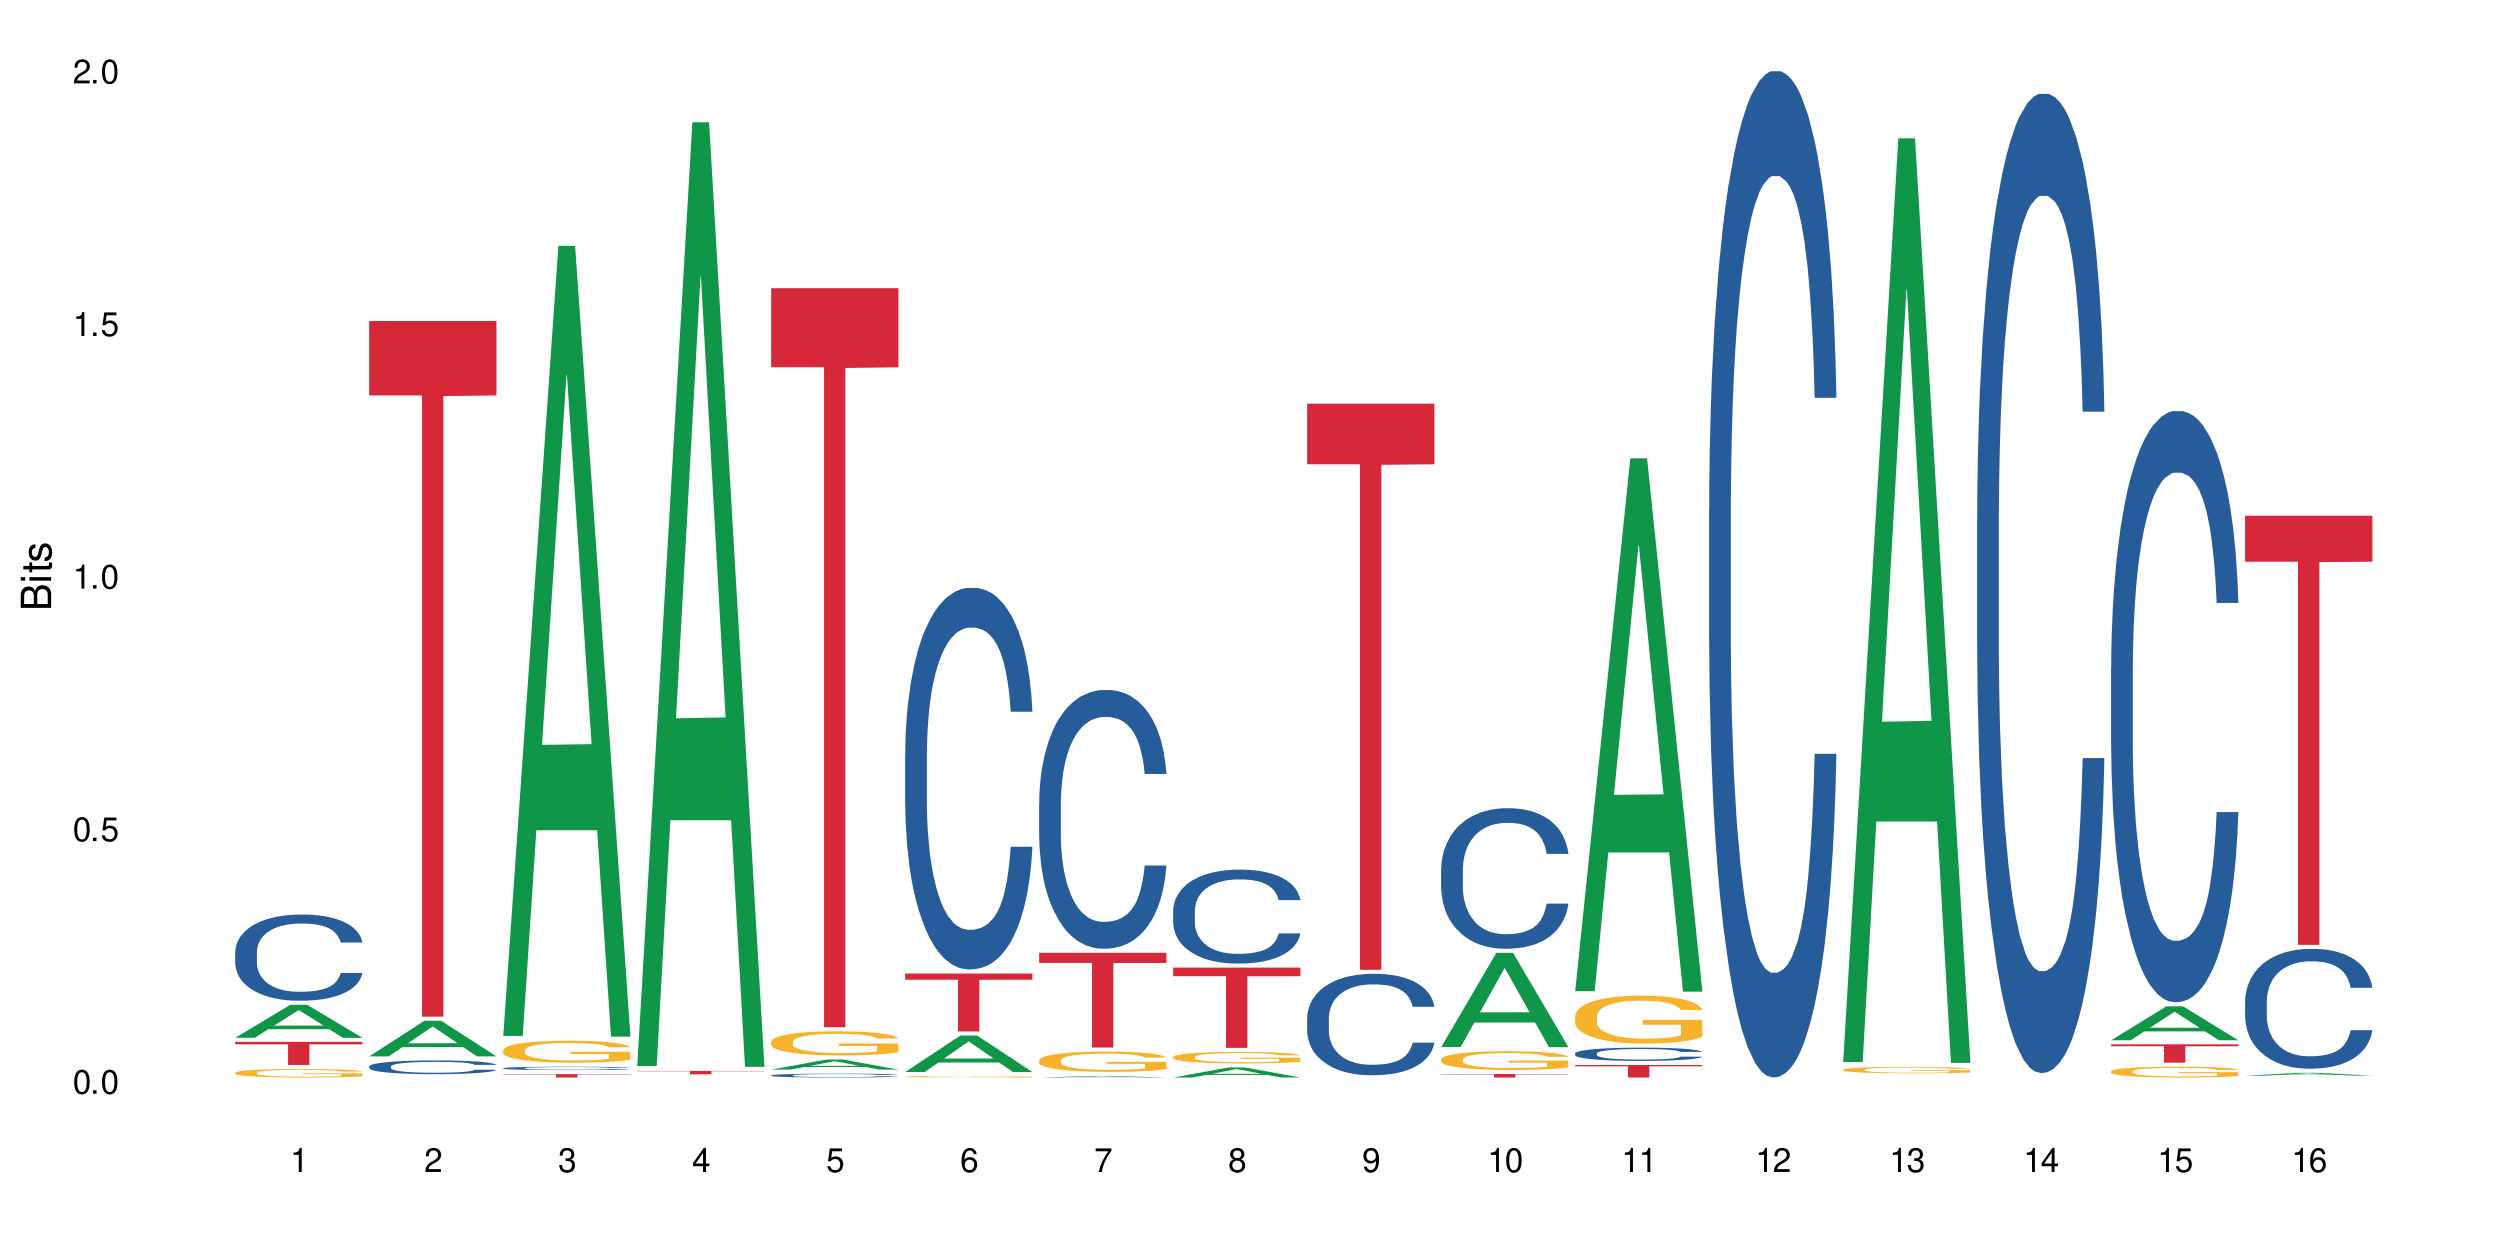 <?xml version="1.0" encoding="UTF-8"?>
<svg xmlns="http://www.w3.org/2000/svg" xmlns:xlink="http://www.w3.org/1999/xlink" width="720" height="360" viewBox="0 0 720 360">
<defs>
<g>
<g id="glyph-0-0">
</g>
<g id="glyph-0-1">
<path d="M 2.641 -6.938 C 2 -6.938 1.422 -6.656 1.078 -6.172 C 0.641 -5.562 0.406 -4.641 0.406 -3.359 C 0.406 -1.016 1.188 0.219 2.641 0.219 C 4.078 0.219 4.859 -1.016 4.859 -3.297 C 4.859 -4.641 4.656 -5.547 4.203 -6.172 C 3.844 -6.656 3.281 -6.938 2.641 -6.938 Z M 2.641 -6.188 C 3.547 -6.188 4 -5.25 4 -3.375 C 4 -1.406 3.562 -0.484 2.625 -0.484 C 1.734 -0.484 1.281 -1.438 1.281 -3.344 C 1.281 -5.25 1.734 -6.188 2.641 -6.188 Z M 2.641 -6.188 "/>
</g>
<g id="glyph-0-2">
<path d="M 1.828 -1 L 0.828 -1 L 0.828 0 L 1.828 0 Z M 1.828 -1 "/>
</g>
<g id="glyph-0-3">
<path d="M 4.562 -6.797 L 1.062 -6.797 L 0.547 -3.094 L 1.328 -3.094 C 1.719 -3.562 2.047 -3.734 2.578 -3.734 C 3.484 -3.734 4.062 -3.109 4.062 -2.094 C 4.062 -1.125 3.484 -0.531 2.578 -0.531 C 1.828 -0.531 1.375 -0.906 1.188 -1.672 L 0.328 -1.672 C 0.453 -1.109 0.547 -0.844 0.75 -0.594 C 1.125 -0.078 1.828 0.219 2.594 0.219 C 3.969 0.219 4.922 -0.781 4.922 -2.219 C 4.922 -3.562 4.031 -4.484 2.719 -4.484 C 2.25 -4.484 1.859 -4.359 1.469 -4.062 L 1.734 -5.969 L 4.562 -5.969 Z M 4.562 -6.797 "/>
</g>
<g id="glyph-0-4">
<path d="M 2.484 -4.938 L 2.484 0 L 3.328 0 L 3.328 -6.938 L 2.766 -6.938 C 2.469 -5.875 2.281 -5.734 0.984 -5.562 L 0.984 -4.938 Z M 2.484 -4.938 "/>
</g>
<g id="glyph-0-5">
<path d="M 4.859 -0.828 L 1.281 -0.828 C 1.359 -1.406 1.672 -1.781 2.5 -2.281 L 3.469 -2.828 C 4.406 -3.344 4.906 -4.062 4.906 -4.906 C 4.906 -5.484 4.672 -6.031 4.266 -6.406 C 3.859 -6.766 3.375 -6.938 2.719 -6.938 C 1.859 -6.938 1.219 -6.625 0.844 -6.031 C 0.609 -5.672 0.5 -5.234 0.484 -4.531 L 1.328 -4.531 C 1.359 -5.016 1.406 -5.281 1.531 -5.516 C 1.75 -5.938 2.188 -6.203 2.703 -6.203 C 3.469 -6.203 4.031 -5.641 4.031 -4.891 C 4.031 -4.344 3.719 -3.859 3.125 -3.516 L 2.234 -3 C 0.812 -2.172 0.406 -1.531 0.328 -0.016 L 4.859 -0.016 Z M 4.859 -0.828 "/>
</g>
<g id="glyph-0-6">
<path d="M 2.125 -3.188 L 2.578 -3.188 C 3.5 -3.188 3.984 -2.766 3.984 -1.922 C 3.984 -1.062 3.469 -0.531 2.594 -0.531 C 1.656 -0.531 1.203 -1 1.156 -2.016 L 0.312 -2.016 C 0.344 -1.453 0.438 -1.094 0.609 -0.781 C 0.953 -0.109 1.625 0.219 2.547 0.219 C 3.953 0.219 4.859 -0.625 4.859 -1.938 C 4.859 -2.828 4.516 -3.297 3.703 -3.594 C 4.344 -3.844 4.656 -4.328 4.656 -5.031 C 4.656 -6.219 3.875 -6.938 2.578 -6.938 C 1.203 -6.938 0.484 -6.172 0.453 -4.703 L 1.297 -4.703 C 1.312 -5.125 1.344 -5.359 1.453 -5.578 C 1.641 -5.969 2.062 -6.203 2.594 -6.203 C 3.344 -6.203 3.797 -5.75 3.797 -5 C 3.797 -4.516 3.609 -4.219 3.25 -4.047 C 3.016 -3.953 2.703 -3.922 2.125 -3.906 Z M 2.125 -3.188 "/>
</g>
<g id="glyph-0-7">
<path d="M 3.141 -1.672 L 3.141 0 L 3.984 0 L 3.984 -1.672 L 4.984 -1.672 L 4.984 -2.438 L 3.984 -2.438 L 3.984 -6.938 L 3.359 -6.938 L 0.266 -2.578 L 0.266 -1.672 Z M 3.141 -2.438 L 1 -2.438 L 3.141 -5.5 Z M 3.141 -2.438 "/>
</g>
<g id="glyph-0-8">
<path d="M 4.781 -5.125 C 4.609 -6.266 3.891 -6.938 2.844 -6.938 C 2.094 -6.938 1.422 -6.578 1.031 -5.953 C 0.594 -5.266 0.406 -4.422 0.406 -3.172 C 0.406 -2 0.578 -1.25 0.984 -0.641 C 1.359 -0.078 1.953 0.219 2.703 0.219 C 3.984 0.219 4.922 -0.75 4.922 -2.094 C 4.922 -3.375 4.062 -4.281 2.844 -4.281 C 2.172 -4.281 1.641 -4.031 1.281 -3.516 C 1.281 -5.234 1.828 -6.188 2.797 -6.188 C 3.391 -6.188 3.797 -5.797 3.938 -5.125 Z M 2.734 -3.531 C 3.547 -3.531 4.062 -2.953 4.062 -2.031 C 4.062 -1.156 3.484 -0.531 2.703 -0.531 C 1.922 -0.531 1.328 -1.188 1.328 -2.078 C 1.328 -2.938 1.906 -3.531 2.734 -3.531 Z M 2.734 -3.531 "/>
</g>
<g id="glyph-0-9">
<path d="M 4.984 -6.797 L 0.438 -6.797 L 0.438 -5.969 L 4.109 -5.969 C 2.5 -3.656 1.828 -2.234 1.328 0 L 2.219 0 C 2.594 -2.172 3.453 -4.047 4.984 -6.094 Z M 4.984 -6.797 "/>
</g>
<g id="glyph-0-10">
<path d="M 3.75 -3.656 C 4.469 -4.094 4.688 -4.438 4.688 -5.078 C 4.688 -6.172 3.844 -6.938 2.641 -6.938 C 1.438 -6.938 0.594 -6.172 0.594 -5.094 C 0.594 -4.438 0.812 -4.094 1.516 -3.656 C 0.734 -3.266 0.359 -2.703 0.359 -1.922 C 0.359 -0.656 1.281 0.219 2.641 0.219 C 3.984 0.219 4.922 -0.656 4.922 -1.922 C 4.922 -2.703 4.531 -3.266 3.75 -3.656 Z M 2.641 -6.188 C 3.359 -6.188 3.812 -5.75 3.812 -5.062 C 3.812 -4.406 3.344 -3.984 2.641 -3.984 C 1.922 -3.984 1.453 -4.406 1.453 -5.078 C 1.453 -5.75 1.922 -6.188 2.641 -6.188 Z M 2.641 -3.266 C 3.484 -3.266 4.062 -2.719 4.062 -1.906 C 4.062 -1.078 3.484 -0.531 2.625 -0.531 C 1.797 -0.531 1.219 -1.094 1.219 -1.906 C 1.219 -2.719 1.781 -3.266 2.641 -3.266 Z M 2.641 -3.266 "/>
</g>
<g id="glyph-0-11">
<path d="M 0.516 -1.578 C 0.672 -0.453 1.406 0.219 2.438 0.219 C 3.188 0.219 3.859 -0.141 4.266 -0.766 C 4.688 -1.453 4.891 -2.297 4.891 -3.547 C 4.891 -4.719 4.703 -5.453 4.312 -6.078 C 3.938 -6.641 3.344 -6.938 2.594 -6.938 C 1.297 -6.938 0.359 -5.969 0.359 -4.625 C 0.359 -3.344 1.234 -2.453 2.453 -2.453 C 3.094 -2.453 3.578 -2.672 4.016 -3.203 C 4 -1.484 3.469 -0.531 2.5 -0.531 C 1.906 -0.531 1.484 -0.906 1.359 -1.578 Z M 2.578 -6.203 C 3.375 -6.203 3.969 -5.531 3.969 -4.641 C 3.969 -3.797 3.391 -3.188 2.547 -3.188 C 1.734 -3.188 1.234 -3.766 1.234 -4.688 C 1.234 -5.562 1.797 -6.203 2.578 -6.203 Z M 2.578 -6.203 "/>
</g>
<g id="glyph-1-0">
</g>
<g id="glyph-1-1">
<path d="M 0 -0.953 L 0 -4.891 C 0 -5.719 -0.234 -6.344 -0.734 -6.797 C -1.188 -7.234 -1.812 -7.469 -2.5 -7.469 C -3.547 -7.469 -4.188 -7 -4.625 -5.875 C -4.984 -6.688 -5.625 -7.094 -6.531 -7.094 C -7.172 -7.094 -7.734 -6.859 -8.141 -6.391 C -8.562 -5.922 -8.75 -5.344 -8.75 -4.5 L -8.75 -0.953 Z M -4.984 -2.062 L -7.766 -2.062 L -7.766 -4.219 C -7.766 -4.844 -7.688 -5.203 -7.453 -5.5 C -7.219 -5.812 -6.859 -5.969 -6.375 -5.969 C -5.891 -5.969 -5.531 -5.812 -5.297 -5.5 C -5.062 -5.203 -4.984 -4.844 -4.984 -4.219 Z M -0.984 -2.062 L -4 -2.062 L -4 -4.781 C -4 -5.766 -3.438 -6.359 -2.484 -6.359 C -1.547 -6.359 -0.984 -5.766 -0.984 -4.781 Z M -0.984 -2.062 "/>
</g>
<g id="glyph-1-2">
<path d="M -6.281 -1.797 L -6.281 -0.797 L 0 -0.797 L 0 -1.797 Z M -8.75 -1.797 L -8.75 -0.797 L -7.484 -0.797 L -7.484 -1.797 Z M -8.75 -1.797 "/>
</g>
<g id="glyph-1-3">
<path d="M -6.281 -3.047 L -6.281 -2.016 L -8.016 -2.016 L -8.016 -1.016 L -6.281 -1.016 L -6.281 -0.172 L -5.469 -0.172 L -5.469 -1.016 L -0.719 -1.016 C -0.078 -1.016 0.281 -1.453 0.281 -2.234 C 0.281 -2.5 0.25 -2.719 0.188 -3.047 L -0.641 -3.047 C -0.609 -2.906 -0.594 -2.766 -0.594 -2.562 C -0.594 -2.141 -0.719 -2.016 -1.156 -2.016 L -5.469 -2.016 L -5.469 -3.047 Z M -6.281 -3.047 "/>
</g>
<g id="glyph-1-4">
<path d="M -4.531 -5.25 C -5.766 -5.25 -6.469 -4.422 -6.469 -2.969 C -6.469 -1.516 -5.719 -0.562 -4.547 -0.562 C -3.562 -0.562 -3.094 -1.062 -2.734 -2.562 L -2.516 -3.484 C -2.344 -4.188 -2.094 -4.469 -1.641 -4.469 C -1.047 -4.469 -0.641 -3.875 -0.641 -3 C -0.641 -2.453 -0.797 -2 -1.062 -1.75 C -1.25 -1.594 -1.422 -1.531 -1.875 -1.469 L -1.875 -0.406 C -0.422 -0.453 0.281 -1.266 0.281 -2.922 C 0.281 -4.5 -0.5 -5.516 -1.719 -5.516 C -2.656 -5.516 -3.172 -4.984 -3.469 -3.734 L -3.703 -2.766 C -3.891 -1.953 -4.156 -1.609 -4.594 -1.609 C -5.188 -1.609 -5.547 -2.125 -5.547 -2.938 C -5.547 -3.75 -5.203 -4.172 -4.531 -4.203 Z M -4.531 -5.25 "/>
</g>
</g>
</defs>
<rect x="-72" y="-36" width="864" height="432" fill="rgb(100%, 100%, 100%)" fill-opacity="1"/>
<path fill-rule="nonzero" fill="rgb(6.275%, 58.824%, 28.235%)" fill-opacity="1" d="M 67.73 298.891 L 67.77 298.879 L 83.633 289.375 L 88.449 289.375 L 104.391 298.898 L 98.789 298.898 L 94.797 296.414 L 77.289 296.414 L 73.371 298.891 L 67.73 298.891 L 78.973 295.383 L 93.191 295.375 L 86.102 290.93 L 86.023 290.922 L 85.945 290.949 L 78.934 295.375 L 78.973 295.383 Z M 67.73 298.891 "/>
<path fill-rule="nonzero" fill="rgb(14.51%, 36.078%, 60%)" fill-opacity="1" d="M 67.73 274.199 L 67.777 274.176 L 67.777 273.633 L 67.91 272.77 L 68.223 271.684 L 68.535 270.934 L 69.34 269.598 L 70.457 268.305 L 71.621 267.309 L 72.469 266.719 L 73.23 266.266 L 74.973 265.426 L 76.09 264.996 L 77.297 264.609 L 78.773 264.223 L 79.848 263.996 L 82.262 263.633 L 84.051 263.477 L 85.434 263.406 L 88.43 263.406 L 90.219 263.496 L 91.516 263.609 L 92.945 263.793 L 94.152 263.996 L 96.254 264.496 L 98.133 265.129 L 98.98 265.492 L 100.324 266.195 L 101.352 266.875 L 102.066 267.465 L 102.871 268.305 L 103.586 269.324 L 104.125 270.48 L 104.391 271.457 L 98.133 271.457 L 97.82 270.551 L 97.461 269.848 L 96.793 268.918 L 96.121 268.258 L 95.184 267.602 L 94.332 267.172 L 93.172 266.738 L 92.141 266.469 L 91.07 266.266 L 90.039 266.129 L 88.074 265.992 L 85.793 265.992 L 84.945 266.039 L 83.199 266.219 L 82.262 266.379 L 80.918 266.695 L 79.98 266.988 L 78.863 267.441 L 78.102 267.828 L 77.164 268.418 L 76.492 268.938 L 75.734 269.688 L 75.285 270.254 L 74.883 270.891 L 74.527 271.637 L 74.258 272.43 L 74.078 273.27 L 73.988 274.086 L 73.988 277.602 L 74.078 278.418 L 74.305 279.367 L 74.883 280.754 L 75.734 281.953 L 76.719 282.906 L 77.656 283.586 L 78.191 283.902 L 78.906 284.266 L 80.027 284.719 L 81.637 285.172 L 82.574 285.355 L 84.004 285.535 L 85.48 285.625 L 87.449 285.625 L 89.191 285.535 L 90.352 285.422 L 91.559 285.242 L 93.215 284.855 L 94.242 284.492 L 95.137 284.062 L 95.809 283.633 L 96.254 283.27 L 96.926 282.566 L 97.461 281.797 L 97.863 281 L 98.133 280.23 L 104.391 280.23 L 104.125 281.137 L 103.723 282.023 L 103.32 282.68 L 102.691 283.473 L 101.977 284.176 L 100.949 284.969 L 100.102 285.492 L 98.98 286.059 L 97.953 286.488 L 96.836 286.875 L 95.184 287.328 L 94.109 287.555 L 92.945 287.758 L 91.559 287.938 L 89.816 288.098 L 87.938 288.188 L 86.195 288.211 L 84.316 288.168 L 82.934 288.074 L 81.098 287.871 L 78.82 287.465 L 77.164 287.031 L 75.867 286.602 L 74.75 286.148 L 73.5 285.535 L 71.891 284.539 L 70.906 283.766 L 70.234 283.133 L 69.473 282.25 L 68.938 281.453 L 68.312 280.184 L 67.863 278.574 L 67.73 277.328 Z M 67.73 274.199 "/>
<path fill-rule="nonzero" fill="rgb(96.863%, 70.196%, 16.863%)" fill-opacity="1" d="M 67.73 308.922 L 67.777 308.918 L 67.777 308.875 L 67.953 308.773 L 68.402 308.633 L 68.984 308.516 L 69.609 308.426 L 70.012 308.379 L 70.684 308.312 L 71.262 308.262 L 72.738 308.16 L 74.617 308.066 L 75.645 308.023 L 76.809 307.988 L 78.461 307.945 L 79.223 307.93 L 81.547 307.891 L 84.184 307.871 L 87.09 307.863 L 88.43 307.863 L 90.266 307.875 L 92.77 307.898 L 94.199 307.922 L 95.316 307.945 L 96.477 307.973 L 97.91 308.02 L 99.25 308.074 L 100.324 308.125 L 101.395 308.195 L 102.289 308.266 L 103.051 308.344 L 103.723 308.441 L 104.125 308.52 L 104.391 308.598 L 98.176 308.598 L 97.82 308.52 L 97.418 308.457 L 96.746 308.383 L 96.074 308.328 L 95.406 308.285 L 94.152 308.227 L 93.082 308.191 L 91.738 308.16 L 90.441 308.141 L 88.969 308.125 L 88.074 308.121 L 85.703 308.121 L 83.559 308.137 L 82.305 308.156 L 81.41 308.176 L 80.16 308.207 L 79.398 308.234 L 78.953 308.254 L 77.613 308.324 L 76.719 308.387 L 76.227 308.43 L 75.602 308.496 L 75.152 308.559 L 74.66 308.648 L 74.391 308.715 L 74.035 308.867 L 73.988 309.273 L 74.125 309.359 L 74.391 309.453 L 74.75 309.535 L 75.285 309.621 L 75.824 309.684 L 76.762 309.773 L 77.566 309.832 L 78.191 309.871 L 79.398 309.93 L 79.891 309.953 L 81.055 309.992 L 82.262 310.023 L 83.738 310.051 L 84.855 310.062 L 86.641 310.074 L 88.922 310.074 L 91.605 310.062 L 93.305 310.043 L 94.465 310.027 L 95.227 310.012 L 96.164 309.984 L 96.836 309.961 L 97.461 309.938 L 98.223 309.898 L 98.223 309.359 L 87.18 309.359 L 87.18 309.105 L 104.348 309.102 L 104.391 309.984 L 103.453 310.047 L 102.289 310.105 L 101.172 310.148 L 100.012 310.188 L 98.355 310.23 L 97.016 310.258 L 94.957 310.289 L 93.082 310.309 L 91.113 310.324 L 89.371 310.332 L 87.312 310.332 L 85.48 310.328 L 83.512 310.312 L 81.949 310.297 L 80.516 310.273 L 79.086 310.246 L 77.297 310.195 L 76.137 310.16 L 74.93 310.113 L 73.723 310.055 L 72.648 309.996 L 71.219 309.895 L 70.457 309.824 L 69.742 309.75 L 69.207 309.68 L 68.715 309.598 L 68.355 309.523 L 68 309.422 L 67.82 309.344 L 67.73 309.273 Z M 67.73 308.922 "/>
<path fill-rule="nonzero" fill="rgb(83.922%, 15.686%, 22.353%)" fill-opacity="1" d="M 67.73 300.062 L 104.391 300.062 L 104.391 300.773 L 89.113 300.777 L 89.113 306.699 L 82.965 306.699 L 82.965 300.785 L 82.875 300.773 L 67.73 300.773 Z M 67.73 300.062 "/>
<path fill-rule="nonzero" fill="rgb(6.275%, 58.824%, 28.235%)" fill-opacity="1" d="M 106.32 304.238 L 106.359 304.227 L 122.223 293.973 L 127.039 293.973 L 142.98 304.246 L 137.383 304.246 L 133.387 301.566 L 115.879 301.566 L 111.961 304.238 L 106.32 304.238 L 117.562 300.457 L 131.781 300.445 L 124.691 295.652 L 124.613 295.641 L 124.535 295.672 L 117.523 300.445 L 117.562 300.457 Z M 106.32 304.238 "/>
<path fill-rule="nonzero" fill="rgb(14.51%, 36.078%, 60%)" fill-opacity="1" d="M 106.32 307.129 L 106.367 307.125 L 106.367 307.039 L 106.5 306.902 L 106.812 306.727 L 107.125 306.609 L 107.93 306.398 L 109.047 306.191 L 110.211 306.031 L 111.059 305.938 L 111.82 305.867 L 113.562 305.734 L 114.684 305.664 L 115.891 305.602 L 117.363 305.543 L 118.438 305.504 L 120.852 305.449 L 122.641 305.422 L 124.027 305.41 L 127.02 305.41 L 128.809 305.426 L 130.105 305.445 L 131.535 305.473 L 132.742 305.504 L 134.844 305.586 L 136.723 305.688 L 137.574 305.742 L 138.914 305.855 L 139.941 305.965 L 140.656 306.059 L 141.461 306.191 L 142.176 306.352 L 142.715 306.539 L 142.98 306.691 L 136.723 306.691 L 136.41 306.547 L 136.051 306.438 L 135.383 306.289 L 134.711 306.184 L 133.773 306.078 L 132.922 306.012 L 131.762 305.941 L 130.73 305.898 L 129.66 305.867 L 128.629 305.844 L 126.664 305.824 L 124.383 305.824 L 123.535 305.828 L 121.789 305.859 L 120.852 305.883 L 119.512 305.934 L 118.57 305.98 L 117.453 306.055 L 116.695 306.113 L 115.754 306.207 L 115.086 306.293 L 114.324 306.41 L 113.879 306.5 L 113.473 306.602 L 113.117 306.723 L 112.848 306.848 L 112.668 306.98 L 112.582 307.109 L 112.582 307.672 L 112.668 307.801 L 112.895 307.953 L 113.473 308.172 L 114.324 308.363 L 115.309 308.516 L 116.246 308.621 L 116.781 308.672 L 117.5 308.73 L 118.617 308.805 L 120.227 308.875 L 121.164 308.902 L 122.594 308.934 L 124.07 308.949 L 126.039 308.949 L 127.781 308.934 L 128.945 308.914 L 130.152 308.887 L 131.805 308.824 L 132.832 308.766 L 133.727 308.699 L 134.398 308.629 L 134.844 308.574 L 135.516 308.461 L 136.051 308.336 L 136.453 308.211 L 136.723 308.09 L 142.98 308.09 L 142.715 308.234 L 142.312 308.375 L 141.91 308.477 L 141.281 308.605 L 140.566 308.715 L 139.539 308.844 L 138.691 308.926 L 137.574 309.016 L 136.543 309.086 L 135.426 309.145 L 133.773 309.219 L 132.699 309.254 L 131.535 309.285 L 130.152 309.316 L 128.406 309.34 L 126.531 309.355 L 124.785 309.359 L 122.906 309.352 L 121.523 309.336 L 119.688 309.305 L 117.41 309.238 L 115.754 309.172 L 114.457 309.102 L 113.34 309.031 L 112.09 308.934 L 110.48 308.773 L 109.496 308.652 L 108.824 308.551 L 108.066 308.41 L 107.527 308.285 L 106.902 308.082 L 106.457 307.824 L 106.32 307.625 Z M 106.32 307.129 "/>
<path fill-rule="nonzero" fill="rgb(83.922%, 15.686%, 22.353%)" fill-opacity="1" d="M 106.32 92.441 L 142.98 92.441 L 142.98 113.891 L 127.703 114.078 L 127.703 292.809 L 121.555 292.809 L 121.555 114.266 L 121.465 113.891 L 106.32 113.891 Z M 106.32 92.441 "/>
<path fill-rule="nonzero" fill="rgb(6.275%, 58.824%, 28.235%)" fill-opacity="1" d="M 144.91 298.352 L 144.949 298.137 L 160.812 70.816 L 165.633 70.816 L 181.574 298.566 L 175.973 298.566 L 171.977 239.117 L 154.469 239.117 L 150.551 298.352 L 144.91 298.352 L 156.152 214.523 L 170.371 214.309 L 163.281 108.027 L 163.203 107.812 L 163.125 108.453 L 156.113 214.309 L 156.152 214.523 Z M 144.91 298.352 "/>
<path fill-rule="nonzero" fill="rgb(14.51%, 36.078%, 60%)" fill-opacity="1" d="M 144.91 307.641 L 144.957 307.641 L 144.957 307.621 L 145.09 307.586 L 145.402 307.543 L 145.715 307.512 L 146.52 307.461 L 147.641 307.41 L 148.801 307.371 L 149.652 307.348 L 150.41 307.328 L 152.156 307.297 L 153.273 307.281 L 154.48 307.266 L 155.953 307.25 L 157.027 307.242 L 159.441 307.227 L 161.23 307.219 L 165.613 307.219 L 167.398 307.223 L 168.695 307.227 L 170.129 307.234 L 171.336 307.242 L 173.434 307.262 L 175.312 307.285 L 176.164 307.301 L 177.504 307.328 L 178.531 307.355 L 179.246 307.379 L 180.051 307.41 L 180.77 307.449 L 181.305 307.496 L 181.574 307.535 L 175.312 307.535 L 175 307.5 L 174.645 307.473 L 173.973 307.434 L 173.301 307.41 L 172.363 307.383 L 171.512 307.367 L 170.352 307.348 L 169.324 307.34 L 168.25 307.328 L 167.223 307.324 L 165.254 307.32 L 162.125 307.32 L 160.379 307.328 L 159.441 307.336 L 158.102 307.348 L 157.16 307.359 L 156.043 307.375 L 155.285 307.391 L 154.344 307.414 L 153.676 307.434 L 152.914 307.465 L 152.469 307.488 L 152.066 307.512 L 151.707 307.543 L 151.438 307.574 L 151.262 307.605 L 151.172 307.637 L 151.172 307.777 L 151.262 307.809 L 151.484 307.844 L 152.066 307.898 L 152.914 307.945 L 153.898 307.984 L 154.836 308.012 L 155.375 308.023 L 156.09 308.039 L 157.207 308.055 L 158.816 308.074 L 159.754 308.082 L 161.184 308.086 L 162.66 308.09 L 164.629 308.09 L 166.371 308.086 L 167.535 308.082 L 168.742 308.078 L 170.395 308.062 L 171.422 308.047 L 172.316 308.031 L 172.988 308.012 L 173.434 308 L 174.105 307.973 L 174.645 307.941 L 175.047 307.91 L 175.312 307.879 L 181.574 307.879 L 181.305 307.914 L 180.902 307.949 L 180.5 307.977 L 179.875 308.008 L 179.156 308.035 L 178.129 308.066 L 177.281 308.086 L 176.164 308.109 L 175.133 308.125 L 174.016 308.141 L 172.363 308.16 L 171.289 308.168 L 170.129 308.176 L 168.742 308.184 L 166.996 308.188 L 165.121 308.191 L 161.5 308.191 L 160.113 308.188 L 158.281 308.18 L 156 308.164 L 154.344 308.148 L 153.047 308.129 L 151.93 308.113 L 150.68 308.086 L 149.07 308.047 L 148.086 308.02 L 147.414 307.992 L 146.656 307.957 L 146.117 307.926 L 145.492 307.879 L 145.047 307.812 L 144.91 307.766 Z M 144.91 307.641 "/>
<path fill-rule="nonzero" fill="rgb(96.863%, 70.196%, 16.863%)" fill-opacity="1" d="M 144.91 302.438 L 144.957 302.434 L 144.957 302.316 L 145.137 302.059 L 145.582 301.699 L 146.164 301.406 L 146.789 301.172 L 147.191 301.051 L 147.863 300.879 L 148.445 300.75 L 149.918 300.492 L 151.797 300.25 L 152.824 300.145 L 153.988 300.047 L 155.641 299.938 L 156.402 299.898 L 158.727 299.805 L 161.363 299.746 L 164.27 299.73 L 165.613 299.734 L 167.445 299.758 L 169.949 299.82 L 171.379 299.879 L 172.496 299.938 L 173.66 300.012 L 175.09 300.129 L 176.43 300.266 L 177.504 300.406 L 178.578 300.578 L 179.473 300.762 L 180.23 300.965 L 180.902 301.207 L 181.305 301.41 L 181.574 301.613 L 175.359 301.613 L 175 301.41 L 174.598 301.254 L 173.926 301.062 L 173.258 300.926 L 172.586 300.816 L 171.336 300.664 L 170.262 300.574 L 168.922 300.492 L 167.625 300.441 L 166.148 300.406 L 165.254 300.395 L 162.883 300.395 L 160.738 300.434 L 159.488 300.48 L 158.594 300.527 L 157.34 300.613 L 156.582 300.684 L 156.133 300.73 L 154.793 300.906 L 153.898 301.07 L 153.406 301.18 L 152.781 301.352 L 152.332 301.508 L 151.84 301.738 L 151.574 301.914 L 151.215 302.305 L 151.172 303.344 L 151.305 303.566 L 151.574 303.801 L 151.93 304.008 L 152.469 304.23 L 153.004 304.395 L 153.941 304.621 L 154.746 304.773 L 155.375 304.871 L 156.582 305.027 L 157.07 305.078 L 158.234 305.18 L 159.441 305.262 L 160.918 305.332 L 162.035 305.367 L 163.824 305.395 L 166.102 305.395 L 168.785 305.359 L 170.484 305.312 L 171.648 305.27 L 172.406 305.227 L 173.348 305.164 L 174.016 305.105 L 174.645 305.043 L 175.402 304.945 L 175.402 303.566 L 164.359 303.559 L 164.359 302.91 L 181.527 302.906 L 181.574 305.164 L 180.633 305.32 L 179.473 305.469 L 178.352 305.586 L 177.191 305.684 L 175.535 305.793 L 174.195 305.863 L 172.141 305.945 L 170.262 305.996 L 168.293 306.031 L 166.551 306.047 L 164.492 306.055 L 162.66 306.043 L 160.695 306.008 L 159.129 305.961 L 157.699 305.902 L 156.266 305.828 L 154.48 305.707 L 153.316 305.609 L 152.109 305.488 L 150.902 305.344 L 149.828 305.188 L 149.113 305.066 L 148.398 304.926 L 147.641 304.754 L 146.922 304.559 L 146.387 304.379 L 145.895 304.176 L 145.539 303.984 L 145.18 303.727 L 145 303.52 L 144.91 303.34 Z M 144.91 302.438 "/>
<path fill-rule="nonzero" fill="rgb(83.922%, 15.686%, 22.353%)" fill-opacity="1" d="M 144.91 309.355 L 181.574 309.355 L 181.574 309.461 L 166.293 309.461 L 166.293 310.332 L 160.145 310.332 L 160.145 309.465 L 160.059 309.461 L 144.91 309.461 Z M 144.91 309.355 "/>
<path fill-rule="nonzero" fill="rgb(6.275%, 58.824%, 28.235%)" fill-opacity="1" d="M 183.5 307.008 L 183.543 306.75 L 199.402 35.211 L 204.223 35.211 L 220.164 307.262 L 214.562 307.262 L 210.566 236.246 L 193.059 236.246 L 189.141 307.008 L 183.5 307.008 L 194.742 206.871 L 208.961 206.617 L 201.871 79.656 L 201.793 79.402 L 201.715 80.168 L 194.703 206.617 L 194.742 206.871 Z M 183.5 307.008 "/>
<path fill-rule="nonzero" fill="rgb(83.922%, 15.686%, 22.353%)" fill-opacity="1" d="M 183.5 308.426 L 220.164 308.426 L 220.164 308.531 L 204.883 308.531 L 204.883 309.41 L 198.738 309.41 L 198.738 308.535 L 198.648 308.531 L 183.5 308.531 Z M 183.5 308.426 "/>
<path fill-rule="nonzero" fill="rgb(6.275%, 58.824%, 28.235%)" fill-opacity="1" d="M 222.094 308.043 L 222.133 308.043 L 237.996 305.148 L 242.812 305.148 L 258.754 308.047 L 253.152 308.047 L 249.156 307.289 L 231.648 307.289 L 227.73 308.043 L 222.094 308.043 L 233.332 306.977 L 247.551 306.977 L 240.461 305.621 L 240.383 305.621 L 240.305 305.629 L 233.293 306.977 L 233.332 306.977 Z M 222.094 308.043 "/>
<path fill-rule="nonzero" fill="rgb(14.51%, 36.078%, 60%)" fill-opacity="1" d="M 222.094 309.699 L 222.137 309.699 L 222.137 309.672 L 222.27 309.633 L 222.586 309.586 L 222.898 309.551 L 223.703 309.492 L 224.82 309.434 L 225.98 309.387 L 226.832 309.359 L 227.59 309.34 L 229.336 309.301 L 230.453 309.281 L 231.66 309.266 L 233.137 309.25 L 234.207 309.238 L 236.621 309.223 L 238.41 309.215 L 239.797 309.211 L 242.793 309.211 L 244.582 309.215 L 245.879 309.219 L 247.309 309.23 L 248.516 309.238 L 250.617 309.262 L 252.492 309.289 L 253.344 309.305 L 254.684 309.336 L 255.715 309.367 L 256.43 309.395 L 257.234 309.434 L 257.949 309.48 L 258.484 309.531 L 258.754 309.574 L 252.492 309.574 L 252.18 309.535 L 251.824 309.504 L 251.152 309.461 L 250.48 309.43 L 249.543 309.402 L 248.695 309.383 L 247.531 309.363 L 246.504 309.352 L 245.43 309.34 L 244.402 309.336 L 242.434 309.328 L 240.156 309.328 L 239.305 309.332 L 237.562 309.34 L 236.621 309.344 L 235.281 309.359 L 234.344 309.375 L 233.227 309.395 L 232.465 309.41 L 231.527 309.438 L 230.855 309.461 L 230.094 309.496 L 229.648 309.52 L 229.246 309.551 L 228.887 309.582 L 228.621 309.621 L 228.441 309.656 L 228.352 309.695 L 228.352 309.852 L 228.441 309.891 L 228.664 309.934 L 229.246 309.996 L 230.094 310.051 L 231.078 310.094 L 232.016 310.125 L 232.555 310.137 L 233.27 310.152 L 234.387 310.176 L 235.996 310.195 L 236.934 310.203 L 238.367 310.211 L 239.84 310.215 L 241.809 310.215 L 243.551 310.211 L 244.715 310.207 L 245.922 310.199 L 247.574 310.18 L 248.605 310.164 L 249.5 310.145 L 250.168 310.125 L 250.617 310.109 L 251.285 310.078 L 251.824 310.043 L 252.227 310.008 L 252.492 309.973 L 258.754 309.973 L 258.484 310.012 L 258.082 310.051 L 257.68 310.082 L 257.055 310.117 L 256.34 310.148 L 255.309 310.188 L 254.461 310.211 L 253.344 310.234 L 252.316 310.254 L 251.199 310.273 L 249.543 310.293 L 248.469 310.301 L 247.309 310.312 L 245.922 310.32 L 244.18 310.328 L 242.301 310.332 L 238.68 310.332 L 237.293 310.328 L 235.461 310.316 L 233.18 310.297 L 231.527 310.277 L 230.23 310.258 L 229.113 310.238 L 227.859 310.211 L 226.25 310.168 L 225.266 310.133 L 224.598 310.102 L 223.836 310.062 L 223.301 310.027 L 222.672 309.969 L 222.227 309.898 L 222.094 309.84 Z M 222.094 309.699 "/>
<path fill-rule="nonzero" fill="rgb(96.863%, 70.196%, 16.863%)" fill-opacity="1" d="M 222.094 300.004 L 222.137 300 L 222.137 299.871 L 222.316 299.586 L 222.762 299.191 L 223.344 298.867 L 223.969 298.613 L 224.371 298.48 L 225.043 298.289 L 225.625 298.148 L 227.098 297.863 L 228.977 297.598 L 230.004 297.48 L 231.168 297.375 L 232.82 297.254 L 233.582 297.207 L 235.906 297.105 L 238.543 297.043 L 241.449 297.023 L 242.793 297.031 L 244.625 297.055 L 247.129 297.125 L 248.559 297.191 L 249.676 297.254 L 250.84 297.336 L 252.27 297.465 L 253.613 297.617 L 254.684 297.77 L 255.758 297.957 L 256.652 298.164 L 257.41 298.383 L 258.082 298.652 L 258.484 298.875 L 258.754 299.098 L 252.539 299.098 L 252.18 298.875 L 251.777 298.703 L 251.109 298.492 L 250.438 298.34 L 249.766 298.219 L 248.516 298.055 L 247.441 297.953 L 246.102 297.863 L 244.805 297.805 L 243.328 297.77 L 242.434 297.754 L 240.066 297.754 L 237.918 297.801 L 236.668 297.852 L 235.773 297.902 L 234.52 297.996 L 233.762 298.074 L 233.312 298.125 L 231.973 298.32 L 231.078 298.5 L 230.586 298.621 L 229.961 298.812 L 229.516 298.98 L 229.023 299.238 L 228.754 299.426 L 228.395 299.859 L 228.352 301.004 L 228.484 301.246 L 228.754 301.508 L 229.113 301.734 L 229.648 301.977 L 230.184 302.16 L 231.125 302.41 L 231.93 302.574 L 232.555 302.684 L 233.762 302.855 L 234.254 302.91 L 235.414 303.023 L 236.621 303.113 L 238.098 303.191 L 239.215 303.23 L 241.004 303.262 L 243.285 303.262 L 245.965 303.223 L 247.664 303.172 L 248.828 303.121 L 249.586 303.074 L 250.527 303.008 L 251.199 302.941 L 251.824 302.871 L 252.582 302.766 L 252.582 301.246 L 241.539 301.238 L 241.539 300.527 L 258.707 300.52 L 258.754 303.008 L 257.812 303.18 L 256.652 303.344 L 255.535 303.469 L 254.371 303.578 L 252.719 303.699 L 251.375 303.773 L 249.32 303.863 L 247.441 303.922 L 245.477 303.961 L 243.73 303.98 L 241.676 303.984 L 239.84 303.973 L 237.875 303.934 L 236.309 303.883 L 234.879 303.82 L 233.449 303.738 L 231.66 303.605 L 230.496 303.496 L 229.289 303.363 L 228.082 303.203 L 227.012 303.031 L 226.293 302.898 L 225.578 302.746 L 224.82 302.555 L 224.105 302.34 L 223.566 302.141 L 223.074 301.918 L 222.719 301.711 L 222.359 301.422 L 222.184 301.195 L 222.094 300.996 Z M 222.094 300.004 "/>
<path fill-rule="nonzero" fill="rgb(83.922%, 15.686%, 22.353%)" fill-opacity="1" d="M 222.094 82.992 L 258.754 82.992 L 258.754 105.777 L 243.473 105.977 L 243.473 295.859 L 237.328 295.859 L 237.328 106.18 L 237.238 105.777 L 222.094 105.777 Z M 222.094 82.992 "/>
<path fill-rule="nonzero" fill="rgb(6.275%, 58.824%, 28.235%)" fill-opacity="1" d="M 260.684 308.742 L 260.723 308.734 L 276.586 298.227 L 281.402 298.227 L 297.344 308.754 L 291.742 308.754 L 287.746 306.004 L 270.238 306.004 L 266.324 308.742 L 260.684 308.742 L 271.922 304.867 L 286.141 304.859 L 279.051 299.945 L 278.973 299.938 L 278.895 299.965 L 271.883 304.859 L 271.922 304.867 Z M 260.684 308.742 "/>
<path fill-rule="nonzero" fill="rgb(14.51%, 36.078%, 60%)" fill-opacity="1" d="M 260.684 217.133 L 260.727 217.031 L 260.727 214.621 L 260.863 210.805 L 261.176 205.984 L 261.488 202.668 L 262.293 196.742 L 263.41 191.016 L 264.57 186.598 L 265.422 183.984 L 266.184 181.977 L 267.926 178.258 L 269.043 176.352 L 270.25 174.645 L 271.727 172.938 L 272.797 171.93 L 275.211 170.324 L 277 169.621 L 278.387 169.32 L 281.383 169.32 L 283.172 169.723 L 284.469 170.223 L 285.898 171.027 L 287.105 171.93 L 289.207 174.141 L 291.086 176.953 L 291.934 178.562 L 293.273 181.676 L 294.305 184.688 L 295.02 187.301 L 295.824 191.016 L 296.539 195.535 L 297.074 200.66 L 297.344 204.98 L 291.086 204.98 L 290.77 200.961 L 290.414 197.848 L 289.742 193.73 L 289.074 190.816 L 288.133 187.902 L 287.285 185.992 L 286.121 184.086 L 285.094 182.879 L 284.02 181.977 L 282.992 181.375 L 281.023 180.77 L 278.746 180.77 L 277.895 180.973 L 276.152 181.773 L 275.211 182.477 L 273.871 183.883 L 272.934 185.191 L 271.816 187.199 L 271.055 188.906 L 270.117 191.52 L 269.445 193.828 L 268.684 197.145 L 268.238 199.656 L 267.836 202.469 L 267.477 205.781 L 267.211 209.297 L 267.031 213.016 L 266.941 216.633 L 266.941 232.199 L 267.031 235.816 L 267.254 240.035 L 267.836 246.164 L 268.684 251.488 L 269.668 255.707 L 270.609 258.719 L 271.145 260.125 L 271.859 261.734 L 272.977 263.742 L 274.586 265.75 L 275.527 266.555 L 276.957 267.359 L 278.434 267.762 L 280.398 267.762 L 282.141 267.359 L 283.305 266.855 L 284.512 266.051 L 286.168 264.344 L 287.195 262.738 L 288.09 260.828 L 288.758 258.922 L 289.207 257.312 L 289.879 254.199 L 290.414 250.785 L 290.816 247.27 L 291.086 243.852 L 297.344 243.852 L 297.074 247.871 L 296.672 251.789 L 296.27 254.703 L 295.645 258.219 L 294.93 261.332 L 293.902 264.848 L 293.051 267.156 L 291.934 269.668 L 290.906 271.578 L 289.789 273.285 L 288.133 275.293 L 287.059 276.297 L 285.898 277.203 L 284.512 278.008 L 282.77 278.711 L 280.891 279.109 L 279.148 279.211 L 277.27 279.012 L 275.883 278.609 L 274.051 277.703 L 271.77 275.898 L 270.117 273.988 L 268.82 272.078 L 267.703 270.07 L 266.449 267.359 L 264.84 262.938 L 263.855 259.523 L 263.188 256.711 L 262.426 252.793 L 261.891 249.277 L 261.266 243.652 L 260.816 236.52 L 260.684 230.996 Z M 260.684 217.133 "/>
<path fill-rule="nonzero" fill="rgb(96.863%, 70.196%, 16.863%)" fill-opacity="1" d="M 260.684 310.094 L 260.727 310.094 L 260.727 310.086 L 260.906 310.07 L 261.352 310.047 L 261.934 310.027 L 262.559 310.012 L 262.961 310.004 L 263.633 309.992 L 264.215 309.984 L 265.691 309.965 L 267.566 309.949 L 268.598 309.945 L 269.758 309.938 L 271.414 309.93 L 272.172 309.926 L 274.496 309.922 L 277.137 309.918 L 283.215 309.918 L 285.719 309.922 L 287.148 309.926 L 288.27 309.93 L 289.43 309.934 L 290.859 309.941 L 292.203 309.953 L 293.273 309.961 L 294.348 309.973 L 295.242 309.984 L 296.004 309.996 L 296.672 310.016 L 297.074 310.027 L 297.344 310.039 L 291.129 310.039 L 290.77 310.027 L 290.367 310.016 L 289.699 310.004 L 288.355 309.988 L 287.105 309.977 L 286.031 309.973 L 284.691 309.965 L 283.395 309.965 L 281.918 309.961 L 278.656 309.961 L 276.508 309.965 L 275.258 309.965 L 274.363 309.969 L 273.113 309.977 L 272.352 309.98 L 271.906 309.98 L 270.562 309.992 L 269.668 310.004 L 269.176 310.012 L 268.551 310.023 L 268.105 310.035 L 267.613 310.047 L 267.344 310.059 L 266.988 310.086 L 266.941 310.156 L 267.074 310.168 L 267.344 310.184 L 267.703 310.199 L 268.773 310.223 L 269.715 310.238 L 270.52 310.25 L 271.145 310.254 L 272.352 310.266 L 272.844 310.27 L 274.004 310.273 L 275.211 310.281 L 276.688 310.285 L 277.805 310.289 L 281.875 310.289 L 284.559 310.285 L 286.254 310.285 L 287.418 310.281 L 288.18 310.277 L 289.117 310.273 L 289.789 310.27 L 290.414 310.266 L 291.172 310.258 L 291.172 310.168 L 280.129 310.168 L 280.129 310.125 L 297.297 310.125 L 297.344 310.273 L 296.406 310.285 L 295.242 310.293 L 294.125 310.301 L 292.961 310.309 L 291.309 310.316 L 289.965 310.32 L 287.91 310.324 L 286.031 310.328 L 284.066 310.332 L 278.434 310.332 L 276.465 310.328 L 274.898 310.328 L 273.469 310.324 L 272.039 310.316 L 270.25 310.309 L 269.086 310.305 L 267.879 310.297 L 266.672 310.285 L 265.602 310.277 L 264.887 310.266 L 264.168 310.258 L 263.41 310.246 L 262.695 310.234 L 262.156 310.223 L 261.668 310.211 L 260.949 310.18 L 260.773 310.164 L 260.684 310.152 Z M 260.684 310.094 "/>
<path fill-rule="nonzero" fill="rgb(83.922%, 15.686%, 22.353%)" fill-opacity="1" d="M 260.684 280.375 L 297.344 280.375 L 297.344 282.16 L 282.062 282.176 L 282.062 297.062 L 275.918 297.062 L 275.918 282.191 L 275.828 282.16 L 260.684 282.16 Z M 260.684 280.375 "/>
<path fill-rule="nonzero" fill="rgb(6.275%, 58.824%, 28.235%)" fill-opacity="1" d="M 299.273 310.332 L 299.312 310.332 L 315.176 309.867 L 319.992 309.867 L 335.934 310.332 L 330.332 310.332 L 326.336 310.211 L 308.828 310.211 L 304.914 310.332 L 299.273 310.332 L 310.516 310.16 L 324.73 310.16 L 317.641 309.945 L 317.562 309.941 L 317.484 309.945 L 310.477 310.16 L 310.516 310.16 Z M 299.273 310.332 "/>
<path fill-rule="nonzero" fill="rgb(14.51%, 36.078%, 60%)" fill-opacity="1" d="M 299.273 231.156 L 299.316 231.09 L 299.316 229.457 L 299.453 226.867 L 299.766 223.598 L 300.078 221.352 L 300.883 217.332 L 302 213.449 L 303.164 210.453 L 304.012 208.684 L 304.773 207.32 L 306.516 204.801 L 307.633 203.508 L 308.84 202.348 L 310.316 201.191 L 311.391 200.512 L 313.805 199.422 L 315.59 198.945 L 316.977 198.738 L 319.973 198.738 L 321.762 199.012 L 323.059 199.352 L 324.488 199.898 L 325.695 200.512 L 327.797 202.008 L 329.676 203.914 L 330.523 205.004 L 331.867 207.117 L 332.895 209.16 L 333.609 210.93 L 334.414 213.449 L 335.129 216.516 L 335.664 219.988 L 335.934 222.918 L 329.676 222.918 L 329.363 220.191 L 329.004 218.082 L 328.332 215.289 L 327.664 213.312 L 326.723 211.34 L 325.875 210.047 L 324.711 208.75 L 323.684 207.934 L 322.609 207.32 L 321.582 206.91 L 319.613 206.504 L 317.336 206.504 L 316.484 206.641 L 314.742 207.184 L 313.805 207.66 L 312.461 208.613 L 311.523 209.5 L 310.406 210.863 L 309.645 212.02 L 308.707 213.789 L 308.035 215.355 L 307.277 217.605 L 306.828 219.309 L 306.426 221.215 L 306.07 223.461 L 305.801 225.848 L 305.621 228.367 L 305.531 230.816 L 305.531 241.375 L 305.621 243.824 L 305.844 246.688 L 306.426 250.84 L 307.277 254.449 L 308.258 257.312 L 309.199 259.355 L 309.734 260.309 L 310.449 261.398 L 311.566 262.758 L 313.176 264.121 L 314.117 264.668 L 315.547 265.211 L 317.023 265.484 L 318.988 265.484 L 320.734 265.211 L 321.895 264.871 L 323.102 264.324 L 324.758 263.168 L 325.785 262.078 L 326.68 260.785 L 327.352 259.492 L 327.797 258.402 L 328.469 256.289 L 329.004 253.973 L 329.406 251.59 L 329.676 249.273 L 335.934 249.273 L 335.664 252 L 335.262 254.656 L 334.859 256.629 L 334.234 259.012 L 333.52 261.125 L 332.492 263.508 L 331.641 265.074 L 330.523 266.777 L 329.496 268.07 L 328.379 269.23 L 326.723 270.59 L 325.652 271.273 L 324.488 271.887 L 323.102 272.43 L 321.359 272.906 L 319.48 273.18 L 317.738 273.246 L 315.859 273.113 L 314.473 272.84 L 312.641 272.227 L 310.359 271 L 308.707 269.707 L 307.41 268.414 L 306.293 267.051 L 305.039 265.211 L 303.43 262.215 L 302.445 259.898 L 301.777 257.992 L 301.016 255.336 L 300.48 252.953 L 299.855 249.137 L 299.406 244.301 L 299.273 240.559 Z M 299.273 231.156 "/>
<path fill-rule="nonzero" fill="rgb(96.863%, 70.196%, 16.863%)" fill-opacity="1" d="M 299.273 305.359 L 299.316 305.352 L 299.316 305.246 L 299.496 305.004 L 299.945 304.676 L 300.523 304.402 L 301.152 304.188 L 301.555 304.074 L 302.223 303.914 L 302.805 303.797 L 304.281 303.559 L 306.156 303.332 L 307.188 303.238 L 308.348 303.145 L 310.004 303.043 L 310.762 303.008 L 313.086 302.922 L 315.727 302.867 L 318.633 302.852 L 319.973 302.855 L 321.805 302.879 L 324.309 302.938 L 325.738 302.992 L 326.859 303.043 L 328.02 303.113 L 329.449 303.219 L 330.793 303.348 L 331.867 303.477 L 332.938 303.637 L 333.832 303.809 L 334.594 303.996 L 335.262 304.219 L 335.664 304.406 L 335.934 304.594 L 329.719 304.594 L 329.363 304.406 L 328.961 304.262 L 328.289 304.086 L 327.617 303.957 L 326.949 303.855 L 325.695 303.719 L 324.621 303.633 L 323.281 303.559 L 321.984 303.508 L 320.508 303.477 L 319.613 303.465 L 317.246 303.465 L 315.102 303.504 L 313.848 303.547 L 312.953 303.59 L 311.703 303.668 L 310.941 303.734 L 310.496 303.777 L 309.152 303.941 L 308.258 304.09 L 307.766 304.191 L 307.141 304.352 L 306.695 304.496 L 306.203 304.711 L 305.934 304.871 L 305.578 305.234 L 305.531 306.195 L 305.668 306.398 L 305.934 306.621 L 306.293 306.812 L 306.828 307.016 L 307.363 307.168 L 308.305 307.379 L 309.109 307.516 L 309.734 307.609 L 310.941 307.754 L 311.434 307.801 L 312.598 307.898 L 313.805 307.973 L 315.277 308.035 L 316.395 308.066 L 318.184 308.094 L 320.465 308.094 L 323.148 308.062 L 324.848 308.02 L 326.008 307.977 L 326.77 307.941 L 327.707 307.879 L 328.379 307.828 L 329.004 307.77 L 329.766 307.676 L 329.766 306.398 L 318.723 306.395 L 318.723 305.797 L 335.891 305.793 L 335.934 307.879 L 334.996 308.023 L 333.832 308.164 L 332.715 308.27 L 331.551 308.363 L 329.898 308.465 L 328.559 308.527 L 326.5 308.602 L 324.621 308.648 L 322.656 308.684 L 320.91 308.699 L 318.855 308.703 L 317.023 308.691 L 315.055 308.66 L 313.488 308.617 L 312.059 308.566 L 310.629 308.496 L 308.84 308.383 L 307.68 308.293 L 306.473 308.18 L 305.266 308.047 L 304.191 307.902 L 303.477 307.789 L 302.762 307.66 L 302 307.5 L 301.285 307.32 L 300.75 307.152 L 300.258 306.969 L 299.898 306.789 L 299.543 306.551 L 299.363 306.359 L 299.273 306.191 Z M 299.273 305.359 "/>
<path fill-rule="nonzero" fill="rgb(83.922%, 15.686%, 22.353%)" fill-opacity="1" d="M 299.273 274.41 L 335.934 274.41 L 335.934 277.332 L 320.656 277.355 L 320.656 301.688 L 314.508 301.688 L 314.508 277.383 L 314.418 277.332 L 299.273 277.332 Z M 299.273 274.41 "/>
<path fill-rule="nonzero" fill="rgb(6.275%, 58.824%, 28.235%)" fill-opacity="1" d="M 337.863 310.328 L 337.902 310.328 L 353.766 307.43 L 358.582 307.43 L 374.523 310.332 L 368.922 310.332 L 364.93 309.574 L 347.422 309.574 L 343.504 310.328 L 337.863 310.328 L 349.105 309.262 L 363.32 309.258 L 356.234 307.902 L 356.156 307.898 L 356.074 307.906 L 349.066 309.258 L 349.105 309.262 Z M 337.863 310.328 "/>
<path fill-rule="nonzero" fill="rgb(14.51%, 36.078%, 60%)" fill-opacity="1" d="M 337.863 262.234 L 337.906 262.211 L 337.906 261.617 L 338.043 260.68 L 338.355 259.492 L 338.668 258.676 L 339.473 257.219 L 340.59 255.809 L 341.754 254.719 L 342.602 254.078 L 343.363 253.582 L 345.105 252.668 L 346.223 252.199 L 347.43 251.777 L 348.906 251.359 L 349.98 251.113 L 352.395 250.715 L 354.184 250.543 L 355.566 250.469 L 358.562 250.469 L 360.352 250.566 L 361.648 250.691 L 363.078 250.891 L 364.285 251.113 L 366.387 251.656 L 368.266 252.348 L 369.113 252.742 L 370.457 253.508 L 371.484 254.25 L 372.199 254.895 L 373.004 255.809 L 373.719 256.922 L 374.254 258.18 L 374.523 259.246 L 368.266 259.246 L 367.953 258.254 L 367.594 257.488 L 366.922 256.477 L 366.254 255.758 L 365.312 255.043 L 364.465 254.574 L 363.301 254.102 L 362.273 253.805 L 361.199 253.582 L 360.172 253.434 L 358.207 253.285 L 355.926 253.285 L 355.074 253.336 L 353.332 253.535 L 352.395 253.707 L 351.051 254.055 L 350.113 254.375 L 348.996 254.867 L 348.234 255.289 L 347.297 255.934 L 346.625 256.5 L 345.867 257.316 L 345.418 257.934 L 345.016 258.625 L 344.66 259.441 L 344.391 260.309 L 344.211 261.223 L 344.121 262.113 L 344.121 265.945 L 344.211 266.832 L 344.434 267.871 L 345.016 269.379 L 345.867 270.691 L 346.848 271.727 L 347.789 272.469 L 348.324 272.816 L 349.039 273.211 L 350.156 273.707 L 351.766 274.199 L 352.707 274.398 L 354.137 274.598 L 355.613 274.695 L 357.578 274.695 L 359.324 274.598 L 360.484 274.473 L 361.691 274.273 L 363.348 273.855 L 364.375 273.457 L 365.27 272.988 L 365.941 272.52 L 366.387 272.125 L 367.059 271.359 L 367.594 270.516 L 367.996 269.652 L 368.266 268.812 L 374.523 268.812 L 374.254 269.801 L 373.852 270.766 L 373.449 271.48 L 372.824 272.348 L 372.109 273.113 L 371.082 273.977 L 370.23 274.547 L 369.113 275.164 L 368.086 275.633 L 366.969 276.055 L 365.312 276.551 L 364.242 276.797 L 363.078 277.02 L 361.691 277.215 L 359.949 277.391 L 358.07 277.488 L 356.328 277.512 L 354.449 277.465 L 353.062 277.363 L 351.23 277.141 L 348.949 276.699 L 347.297 276.227 L 346 275.758 L 344.883 275.262 L 343.629 274.598 L 342.02 273.508 L 341.039 272.668 L 340.367 271.977 L 339.605 271.012 L 339.07 270.145 L 338.445 268.762 L 337.996 267.008 L 337.863 265.648 Z M 337.863 262.234 "/>
<path fill-rule="nonzero" fill="rgb(96.863%, 70.196%, 16.863%)" fill-opacity="1" d="M 337.863 304.371 L 337.906 304.367 L 337.906 304.309 L 338.086 304.172 L 338.535 303.984 L 339.113 303.828 L 339.742 303.707 L 340.145 303.645 L 340.812 303.555 L 341.395 303.488 L 342.871 303.352 L 344.75 303.227 L 345.777 303.172 L 346.938 303.117 L 348.594 303.062 L 349.352 303.039 L 351.68 302.992 L 354.316 302.961 L 357.223 302.953 L 358.562 302.957 L 360.395 302.969 L 362.898 303 L 364.332 303.031 L 365.449 303.062 L 366.609 303.102 L 368.043 303.16 L 369.383 303.234 L 370.457 303.305 L 371.527 303.398 L 372.422 303.492 L 373.184 303.602 L 373.852 303.727 L 374.254 303.832 L 374.523 303.938 L 368.309 303.938 L 367.953 303.832 L 367.551 303.75 L 366.879 303.652 L 366.207 303.578 L 365.539 303.52 L 364.285 303.441 L 363.211 303.395 L 361.871 303.352 L 360.574 303.324 L 359.102 303.305 L 358.207 303.301 L 355.836 303.301 L 353.691 303.32 L 352.438 303.344 L 351.543 303.371 L 350.293 303.414 L 349.531 303.453 L 349.086 303.477 L 347.742 303.57 L 346.848 303.652 L 346.359 303.711 L 345.73 303.801 L 345.285 303.883 L 344.793 304.004 L 344.523 304.094 L 344.168 304.301 L 344.121 304.844 L 344.258 304.961 L 344.523 305.086 L 344.883 305.195 L 345.418 305.309 L 345.957 305.395 L 346.895 305.516 L 347.699 305.594 L 348.324 305.645 L 349.531 305.727 L 350.023 305.754 L 351.188 305.809 L 352.395 305.852 L 353.867 305.887 L 354.988 305.902 L 356.773 305.918 L 359.055 305.918 L 361.738 305.902 L 363.438 305.875 L 364.598 305.852 L 365.359 305.832 L 366.297 305.797 L 366.969 305.77 L 367.594 305.734 L 368.355 305.684 L 368.355 304.961 L 357.312 304.957 L 357.312 304.617 L 374.48 304.617 L 374.523 305.797 L 373.586 305.879 L 372.422 305.957 L 371.305 306.02 L 370.145 306.07 L 368.488 306.129 L 367.148 306.164 L 365.09 306.207 L 363.211 306.234 L 361.246 306.25 L 359.504 306.262 L 357.445 306.266 L 355.613 306.258 L 353.645 306.238 L 352.082 306.215 L 350.648 306.184 L 349.219 306.145 L 347.43 306.082 L 346.27 306.031 L 345.062 305.969 L 343.855 305.891 L 342.781 305.809 L 342.066 305.746 L 341.352 305.676 L 340.59 305.582 L 339.875 305.48 L 339.34 305.387 L 338.848 305.281 L 338.488 305.18 L 338.133 305.047 L 337.953 304.938 L 337.863 304.844 Z M 337.863 304.371 "/>
<path fill-rule="nonzero" fill="rgb(83.922%, 15.686%, 22.353%)" fill-opacity="1" d="M 337.863 278.676 L 374.523 278.676 L 374.523 281.152 L 359.246 281.172 L 359.246 301.789 L 353.098 301.789 L 353.098 281.195 L 353.008 281.152 L 337.863 281.152 Z M 337.863 278.676 "/>
<path fill-rule="nonzero" fill="rgb(14.51%, 36.078%, 60%)" fill-opacity="1" d="M 376.453 293.184 L 376.5 293.156 L 376.5 292.516 L 376.633 291.5 L 376.945 290.219 L 377.258 289.34 L 378.062 287.766 L 379.18 286.242 L 380.344 285.066 L 381.191 284.375 L 381.953 283.84 L 383.695 282.852 L 384.812 282.344 L 386.02 281.891 L 387.496 281.438 L 388.57 281.168 L 390.984 280.742 L 392.773 280.555 L 394.156 280.477 L 397.152 280.477 L 398.941 280.582 L 400.238 280.715 L 401.668 280.93 L 402.875 281.168 L 404.977 281.758 L 406.855 282.504 L 407.703 282.934 L 409.047 283.758 L 410.074 284.559 L 410.789 285.254 L 411.594 286.242 L 412.309 287.445 L 412.848 288.805 L 413.113 289.953 L 406.855 289.953 L 406.543 288.887 L 406.184 288.059 L 405.516 286.965 L 404.844 286.188 L 403.906 285.414 L 403.055 284.906 L 401.891 284.398 L 400.863 284.078 L 399.793 283.84 L 398.762 283.68 L 396.797 283.52 L 394.516 283.52 L 393.668 283.574 L 391.922 283.785 L 390.984 283.973 L 389.641 284.348 L 388.703 284.695 L 387.586 285.227 L 386.824 285.68 L 385.887 286.375 L 385.215 286.988 L 384.457 287.871 L 384.008 288.539 L 383.605 289.285 L 383.25 290.168 L 382.98 291.102 L 382.801 292.09 L 382.711 293.051 L 382.711 297.188 L 382.801 298.148 L 383.027 299.27 L 383.605 300.898 L 384.457 302.312 L 385.441 303.434 L 386.379 304.234 L 386.914 304.609 L 387.629 305.035 L 388.75 305.57 L 390.359 306.105 L 391.297 306.316 L 392.727 306.531 L 394.203 306.637 L 396.168 306.637 L 397.914 306.531 L 399.074 306.398 L 400.281 306.184 L 401.938 305.73 L 402.965 305.305 L 403.859 304.797 L 404.531 304.289 L 404.977 303.863 L 405.648 303.035 L 406.184 302.125 L 406.586 301.191 L 406.855 300.285 L 413.113 300.285 L 412.848 301.352 L 412.445 302.395 L 412.043 303.168 L 411.414 304.102 L 410.699 304.93 L 409.672 305.863 L 408.824 306.477 L 407.703 307.145 L 406.676 307.652 L 405.559 308.105 L 403.906 308.641 L 402.832 308.906 L 401.668 309.148 L 400.281 309.359 L 398.539 309.547 L 396.66 309.656 L 394.918 309.684 L 393.039 309.629 L 391.656 309.52 L 389.82 309.281 L 387.543 308.801 L 385.887 308.293 L 384.59 307.785 L 383.473 307.254 L 382.223 306.531 L 380.613 305.355 L 379.629 304.449 L 378.957 303.703 L 378.195 302.66 L 377.66 301.727 L 377.035 300.23 L 376.586 298.336 L 376.453 296.867 Z M 376.453 293.184 "/>
<path fill-rule="nonzero" fill="rgb(83.922%, 15.686%, 22.353%)" fill-opacity="1" d="M 376.453 116.262 L 413.113 116.262 L 413.113 133.715 L 397.836 133.867 L 397.836 279.312 L 391.688 279.312 L 391.688 134.023 L 391.598 133.715 L 376.453 133.715 Z M 376.453 116.262 "/>
<path fill-rule="nonzero" fill="rgb(6.275%, 58.824%, 28.235%)" fill-opacity="1" d="M 415.043 301.562 L 415.082 301.535 L 430.945 274.418 L 435.762 274.418 L 451.703 301.586 L 446.105 301.586 L 442.109 294.496 L 424.602 294.496 L 420.684 301.562 L 415.043 301.562 L 426.285 291.562 L 440.504 291.535 L 433.414 278.855 L 433.336 278.828 L 433.258 278.906 L 426.246 291.535 L 426.285 291.562 Z M 415.043 301.562 "/>
<path fill-rule="nonzero" fill="rgb(14.51%, 36.078%, 60%)" fill-opacity="1" d="M 415.043 250.395 L 415.09 250.359 L 415.09 249.469 L 415.223 248.066 L 415.535 246.289 L 415.848 245.07 L 416.652 242.887 L 417.77 240.777 L 418.934 239.152 L 419.781 238.188 L 420.543 237.449 L 422.285 236.082 L 423.406 235.379 L 424.613 234.75 L 426.086 234.121 L 427.16 233.75 L 429.574 233.16 L 431.363 232.898 L 432.75 232.789 L 435.742 232.789 L 437.531 232.938 L 438.828 233.121 L 440.258 233.418 L 441.465 233.75 L 443.566 234.562 L 445.445 235.602 L 446.297 236.191 L 447.637 237.34 L 448.664 238.449 L 449.379 239.41 L 450.184 240.777 L 450.898 242.441 L 451.438 244.328 L 451.703 245.918 L 445.445 245.918 L 445.133 244.441 L 444.773 243.293 L 444.105 241.777 L 443.434 240.703 L 442.496 239.633 L 441.645 238.93 L 440.484 238.227 L 439.453 237.781 L 438.383 237.449 L 437.352 237.227 L 435.387 237.004 L 433.105 237.004 L 432.258 237.078 L 430.512 237.375 L 429.574 237.633 L 428.234 238.152 L 427.293 238.633 L 426.176 239.371 L 425.418 240 L 424.477 240.965 L 423.809 241.812 L 423.047 243.035 L 422.598 243.961 L 422.195 244.996 L 421.84 246.215 L 421.57 247.508 L 421.391 248.879 L 421.305 250.211 L 421.305 255.941 L 421.391 257.273 L 421.617 258.828 L 422.195 261.082 L 423.047 263.043 L 424.031 264.598 L 424.969 265.707 L 425.504 266.227 L 426.223 266.816 L 427.34 267.555 L 428.949 268.297 L 429.887 268.594 L 431.316 268.887 L 432.793 269.035 L 434.762 269.035 L 436.504 268.887 L 437.668 268.703 L 438.875 268.406 L 440.527 267.777 L 441.555 267.188 L 442.449 266.484 L 443.121 265.781 L 443.566 265.188 L 444.238 264.043 L 444.773 262.785 L 445.176 261.492 L 445.445 260.234 L 451.703 260.234 L 451.438 261.711 L 451.035 263.156 L 450.633 264.227 L 450.004 265.523 L 449.289 266.668 L 448.262 267.965 L 447.414 268.812 L 446.297 269.738 L 445.266 270.441 L 444.148 271.07 L 442.496 271.809 L 441.422 272.18 L 440.258 272.512 L 438.875 272.809 L 437.129 273.066 L 435.254 273.215 L 433.508 273.254 L 431.629 273.18 L 430.246 273.031 L 428.41 272.699 L 426.133 272.031 L 424.477 271.328 L 423.18 270.625 L 422.062 269.887 L 420.812 268.887 L 419.203 267.262 L 418.219 266.004 L 417.547 264.969 L 416.789 263.523 L 416.25 262.23 L 415.625 260.16 L 415.18 257.531 L 415.043 255.5 Z M 415.043 250.395 "/>
<path fill-rule="nonzero" fill="rgb(96.863%, 70.196%, 16.863%)" fill-opacity="1" d="M 415.043 305.062 L 415.09 305.059 L 415.09 304.957 L 415.266 304.738 L 415.715 304.43 L 416.297 304.18 L 416.922 303.984 L 417.324 303.879 L 417.996 303.73 L 418.574 303.625 L 420.051 303.402 L 421.93 303.195 L 422.957 303.105 L 424.121 303.023 L 425.773 302.93 L 426.535 302.895 L 428.859 302.816 L 431.496 302.766 L 434.402 302.75 L 435.742 302.758 L 437.578 302.777 L 440.082 302.828 L 441.512 302.879 L 442.629 302.93 L 443.793 302.992 L 445.223 303.09 L 446.562 303.211 L 447.637 303.328 L 448.711 303.477 L 449.602 303.633 L 450.363 303.805 L 451.035 304.012 L 451.438 304.184 L 451.703 304.355 L 445.488 304.355 L 445.133 304.184 L 444.73 304.051 L 444.059 303.891 L 443.391 303.77 L 442.719 303.676 L 441.465 303.551 L 440.395 303.469 L 439.051 303.402 L 437.754 303.355 L 436.281 303.328 L 435.387 303.316 L 433.016 303.316 L 430.871 303.352 L 429.617 303.391 L 428.727 303.43 L 427.473 303.504 L 426.711 303.562 L 426.266 303.602 L 424.926 303.758 L 424.031 303.895 L 423.539 303.988 L 422.914 304.137 L 422.465 304.27 L 421.973 304.465 L 421.707 304.613 L 421.348 304.949 L 421.305 305.836 L 421.438 306.023 L 421.707 306.223 L 422.062 306.402 L 422.598 306.59 L 423.137 306.73 L 424.074 306.926 L 424.879 307.051 L 425.504 307.137 L 426.711 307.27 L 427.203 307.312 L 428.367 307.402 L 429.574 307.473 L 431.051 307.531 L 432.168 307.559 L 433.957 307.586 L 436.234 307.586 L 438.918 307.555 L 440.617 307.516 L 441.781 307.477 L 442.539 307.441 L 443.477 307.387 L 444.148 307.34 L 444.773 307.285 L 445.535 307.199 L 445.535 306.023 L 434.492 306.02 L 434.492 305.465 L 451.66 305.461 L 451.703 307.387 L 450.766 307.52 L 449.602 307.648 L 448.484 307.746 L 447.324 307.832 L 445.668 307.926 L 444.328 307.984 L 442.27 308.051 L 440.395 308.098 L 438.426 308.125 L 436.684 308.141 L 434.625 308.145 L 432.793 308.137 L 430.824 308.105 L 429.262 308.066 L 427.832 308.02 L 426.398 307.953 L 424.613 307.852 L 423.449 307.766 L 422.242 307.664 L 421.035 307.539 L 419.961 307.406 L 419.246 307.305 L 418.531 307.184 L 417.77 307.039 L 417.055 306.871 L 416.52 306.719 L 416.027 306.543 L 415.668 306.383 L 415.312 306.16 L 415.133 305.984 L 415.043 305.832 Z M 415.043 305.062 "/>
<path fill-rule="nonzero" fill="rgb(83.922%, 15.686%, 22.353%)" fill-opacity="1" d="M 415.043 309.309 L 451.703 309.309 L 451.703 309.418 L 436.426 309.422 L 436.426 310.332 L 430.277 310.332 L 430.277 309.422 L 430.188 309.418 L 415.043 309.418 Z M 415.043 309.309 "/>
<path fill-rule="nonzero" fill="rgb(6.275%, 58.824%, 28.235%)" fill-opacity="1" d="M 453.633 285.457 L 453.672 285.312 L 469.535 131.996 L 474.355 131.996 L 490.297 285.602 L 484.695 285.602 L 480.699 245.504 L 463.191 245.504 L 459.273 285.457 L 453.633 285.457 L 464.875 228.918 L 479.094 228.773 L 472.004 157.094 L 471.926 156.949 L 471.848 157.379 L 464.836 228.773 L 464.875 228.918 Z M 453.633 285.457 "/>
<path fill-rule="nonzero" fill="rgb(14.51%, 36.078%, 60%)" fill-opacity="1" d="M 453.633 303.387 L 453.68 303.383 L 453.68 303.301 L 453.812 303.168 L 454.125 303 L 454.438 302.883 L 455.242 302.676 L 456.363 302.477 L 457.523 302.324 L 458.375 302.234 L 459.133 302.164 L 460.875 302.035 L 461.996 301.969 L 463.203 301.91 L 464.676 301.848 L 465.75 301.812 L 468.164 301.758 L 469.953 301.734 L 471.34 301.723 L 474.336 301.723 L 476.121 301.738 L 477.418 301.754 L 478.852 301.781 L 480.059 301.812 L 482.156 301.891 L 484.035 301.988 L 484.887 302.047 L 486.227 302.152 L 487.254 302.258 L 487.969 302.348 L 488.773 302.477 L 489.492 302.637 L 490.027 302.812 L 490.297 302.965 L 484.035 302.965 L 483.723 302.824 L 483.363 302.715 L 482.695 302.574 L 482.023 302.473 L 481.086 302.371 L 480.234 302.305 L 479.074 302.238 L 478.047 302.195 L 476.973 302.164 L 475.945 302.145 L 473.977 302.121 L 471.695 302.121 L 470.848 302.129 L 469.102 302.156 L 468.164 302.18 L 466.824 302.23 L 465.883 302.277 L 464.766 302.344 L 464.008 302.406 L 463.066 302.496 L 462.398 302.574 L 461.637 302.691 L 461.191 302.777 L 460.789 302.875 L 460.43 302.992 L 460.16 303.113 L 459.984 303.242 L 459.895 303.367 L 459.895 303.91 L 459.984 304.035 L 460.207 304.184 L 460.789 304.395 L 461.637 304.582 L 462.621 304.727 L 463.559 304.832 L 464.098 304.883 L 464.812 304.938 L 465.93 305.008 L 467.539 305.078 L 468.477 305.105 L 469.906 305.133 L 471.383 305.148 L 473.352 305.148 L 475.094 305.133 L 476.258 305.117 L 477.465 305.09 L 479.117 305.027 L 480.145 304.973 L 481.039 304.906 L 481.711 304.84 L 482.156 304.785 L 482.828 304.676 L 483.363 304.559 L 483.77 304.434 L 484.035 304.316 L 490.297 304.316 L 490.027 304.457 L 489.625 304.594 L 489.223 304.691 L 488.598 304.816 L 487.879 304.926 L 486.852 305.047 L 486.004 305.125 L 484.887 305.215 L 483.855 305.281 L 482.738 305.34 L 481.086 305.41 L 480.012 305.445 L 478.852 305.477 L 477.465 305.504 L 475.719 305.527 L 473.844 305.543 L 472.098 305.547 L 470.223 305.539 L 468.836 305.523 L 467.004 305.492 L 464.723 305.43 L 463.066 305.363 L 461.77 305.297 L 460.652 305.227 L 459.402 305.133 L 457.793 304.98 L 456.809 304.859 L 456.137 304.762 L 455.379 304.625 L 454.84 304.504 L 454.215 304.309 L 453.77 304.062 L 453.633 303.867 Z M 453.633 303.387 "/>
<path fill-rule="nonzero" fill="rgb(96.863%, 70.196%, 16.863%)" fill-opacity="1" d="M 453.633 292.672 L 453.68 292.66 L 453.68 292.41 L 453.859 291.844 L 454.305 291.062 L 454.887 290.418 L 455.512 289.914 L 455.914 289.648 L 456.586 289.273 L 457.168 288.996 L 458.641 288.43 L 460.52 287.898 L 461.547 287.672 L 462.711 287.457 L 464.363 287.219 L 465.125 287.129 L 467.449 286.93 L 470.086 286.805 L 472.992 286.766 L 474.336 286.777 L 476.168 286.828 L 478.672 286.965 L 480.102 287.094 L 481.219 287.219 L 482.383 287.383 L 483.812 287.633 L 485.152 287.938 L 486.227 288.238 L 487.301 288.617 L 488.195 289.02 L 488.953 289.461 L 489.625 289.988 L 490.027 290.43 L 490.297 290.871 L 484.082 290.871 L 483.723 290.43 L 483.32 290.09 L 482.648 289.676 L 481.98 289.371 L 481.309 289.133 L 480.059 288.805 L 478.984 288.605 L 477.641 288.43 L 476.348 288.316 L 474.871 288.238 L 473.977 288.215 L 471.605 288.215 L 469.461 288.301 L 468.211 288.402 L 467.316 288.504 L 466.062 288.691 L 465.305 288.844 L 464.855 288.945 L 463.516 289.336 L 462.621 289.688 L 462.129 289.926 L 461.504 290.305 L 461.055 290.645 L 460.562 291.148 L 460.297 291.527 L 459.938 292.383 L 459.895 294.652 L 460.027 295.129 L 460.297 295.648 L 460.652 296.102 L 461.191 296.578 L 461.727 296.945 L 462.664 297.434 L 463.469 297.762 L 464.098 297.977 L 465.305 298.316 L 465.793 298.43 L 466.957 298.656 L 468.164 298.832 L 469.641 298.984 L 470.758 299.059 L 472.547 299.125 L 474.824 299.125 L 477.508 299.047 L 479.207 298.945 L 480.371 298.848 L 481.129 298.758 L 482.07 298.621 L 482.738 298.492 L 483.363 298.355 L 484.125 298.141 L 484.125 295.129 L 473.082 295.117 L 473.082 293.707 L 490.25 293.695 L 490.297 298.621 L 489.355 298.961 L 488.195 299.289 L 487.074 299.539 L 485.914 299.754 L 484.258 299.992 L 482.918 300.145 L 480.863 300.32 L 478.984 300.434 L 477.016 300.508 L 475.273 300.547 L 473.215 300.559 L 471.383 300.535 L 469.418 300.457 L 467.852 300.359 L 466.422 300.23 L 464.988 300.066 L 463.203 299.805 L 462.039 299.59 L 460.832 299.324 L 459.625 299.012 L 458.551 298.672 L 457.836 298.406 L 457.121 298.102 L 456.363 297.727 L 455.645 297.297 L 455.109 296.906 L 454.617 296.465 L 454.262 296.051 L 453.902 295.484 L 453.723 295.027 L 453.633 294.641 Z M 453.633 292.672 "/>
<path fill-rule="nonzero" fill="rgb(83.922%, 15.686%, 22.353%)" fill-opacity="1" d="M 453.633 306.711 L 490.297 306.711 L 490.297 307.098 L 475.016 307.102 L 475.016 310.332 L 468.867 310.332 L 468.867 307.105 L 468.781 307.098 L 453.633 307.098 Z M 453.633 306.711 "/>
<path fill-rule="nonzero" fill="rgb(14.51%, 36.078%, 60%)" fill-opacity="1" d="M 492.223 146.621 L 492.27 146.355 L 492.27 140 L 492.402 129.934 L 492.715 117.215 L 493.027 108.477 L 493.836 92.844 L 494.953 77.746 L 496.113 66.09 L 496.965 59.203 L 497.723 53.902 L 499.469 44.102 L 500.586 39.07 L 501.793 34.566 L 503.266 30.062 L 504.34 27.414 L 506.754 23.176 L 508.543 21.32 L 509.93 20.527 L 512.926 20.527 L 514.711 21.586 L 516.008 22.91 L 517.441 25.031 L 518.648 27.414 L 520.75 33.242 L 522.625 40.66 L 523.477 44.898 L 524.816 53.109 L 525.844 61.055 L 526.559 67.945 L 527.367 77.746 L 528.082 89.668 L 528.617 103.176 L 528.887 114.566 L 522.625 114.566 L 522.312 103.973 L 521.957 95.758 L 521.285 84.898 L 520.613 77.215 L 519.676 69.535 L 518.824 64.5 L 517.664 59.469 L 516.637 56.289 L 515.562 53.902 L 514.535 52.316 L 512.566 50.727 L 510.285 50.727 L 509.438 51.254 L 507.695 53.375 L 506.754 55.23 L 505.414 58.938 L 504.473 62.383 L 503.355 67.68 L 502.598 72.184 L 501.656 79.07 L 500.988 85.164 L 500.227 93.906 L 499.781 100.527 L 499.379 107.945 L 499.02 116.688 L 498.75 125.957 L 498.574 135.762 L 498.484 145.297 L 498.484 186.355 L 498.574 195.895 L 498.797 207.02 L 499.379 223.18 L 500.227 237.219 L 501.211 248.344 L 502.148 256.293 L 502.688 260 L 503.402 264.238 L 504.52 269.535 L 506.129 274.836 L 507.066 276.953 L 508.5 279.074 L 509.973 280.133 L 511.941 280.133 L 513.684 279.074 L 514.848 277.75 L 516.055 275.629 L 517.707 271.125 L 518.738 266.887 L 519.629 261.855 L 520.301 256.82 L 520.75 252.582 L 521.418 244.371 L 521.957 235.363 L 522.359 226.094 L 522.625 217.086 L 528.887 217.086 L 528.617 227.684 L 528.215 238.012 L 527.812 245.695 L 527.188 254.969 L 526.473 263.18 L 525.441 272.449 L 524.594 278.543 L 523.477 285.168 L 522.449 290.199 L 521.328 294.703 L 519.676 300 L 518.602 302.648 L 517.441 305.035 L 516.055 307.152 L 514.309 309.008 L 512.434 310.066 L 510.688 310.332 L 508.812 309.801 L 507.426 308.742 L 505.594 306.359 L 503.312 301.59 L 501.656 296.559 L 500.363 291.523 L 499.242 286.227 L 497.992 279.074 L 496.383 267.418 L 495.398 258.41 L 494.727 250.992 L 493.969 240.664 L 493.434 231.391 L 492.805 216.555 L 492.359 197.746 L 492.223 183.18 Z M 492.223 146.621 "/>
<path fill-rule="nonzero" fill="rgb(6.275%, 58.824%, 28.235%)" fill-opacity="1" d="M 530.816 305.855 L 530.855 305.605 L 546.719 39.836 L 551.535 39.836 L 567.477 306.105 L 561.875 306.105 L 557.879 236.602 L 540.371 236.602 L 536.453 305.855 L 530.816 305.855 L 542.055 207.848 L 556.273 207.598 L 549.184 83.34 L 549.105 83.09 L 549.027 83.84 L 542.016 207.598 L 542.055 207.848 Z M 530.816 305.855 "/>
<path fill-rule="nonzero" fill="rgb(96.863%, 70.196%, 16.863%)" fill-opacity="1" d="M 530.816 308.066 L 530.859 308.062 L 530.859 308.027 L 531.039 307.953 L 531.484 307.848 L 532.066 307.762 L 532.691 307.695 L 533.094 307.66 L 533.766 307.609 L 534.348 307.57 L 535.82 307.492 L 537.699 307.422 L 538.727 307.391 L 539.891 307.363 L 541.543 307.332 L 542.305 307.32 L 544.629 307.293 L 547.266 307.277 L 550.172 307.27 L 551.516 307.273 L 553.348 307.277 L 555.852 307.297 L 557.281 307.316 L 558.398 307.332 L 559.562 307.352 L 560.992 307.387 L 562.336 307.43 L 563.406 307.469 L 564.48 307.52 L 565.375 307.574 L 566.133 307.633 L 566.805 307.703 L 567.207 307.762 L 567.477 307.824 L 561.262 307.824 L 560.902 307.762 L 560.5 307.719 L 559.832 307.66 L 559.16 307.621 L 558.488 307.59 L 557.238 307.543 L 556.164 307.52 L 554.824 307.492 L 553.527 307.48 L 552.051 307.469 L 551.156 307.465 L 548.789 307.465 L 546.641 307.477 L 545.391 307.492 L 544.496 307.504 L 543.242 307.531 L 542.484 307.551 L 542.035 307.562 L 540.695 307.617 L 539.801 307.664 L 539.309 307.695 L 538.684 307.746 L 538.238 307.793 L 537.746 307.859 L 537.477 307.91 L 537.117 308.027 L 537.074 308.332 L 537.207 308.395 L 537.477 308.465 L 537.836 308.527 L 538.371 308.59 L 538.906 308.641 L 539.848 308.703 L 540.652 308.75 L 541.277 308.777 L 542.484 308.824 L 542.977 308.84 L 544.137 308.871 L 545.344 308.895 L 546.82 308.914 L 547.938 308.922 L 549.727 308.934 L 552.008 308.934 L 554.688 308.922 L 556.387 308.91 L 557.551 308.895 L 558.309 308.883 L 559.25 308.863 L 559.922 308.848 L 560.547 308.828 L 561.305 308.801 L 561.305 308.395 L 550.262 308.395 L 550.262 308.203 L 567.43 308.203 L 567.477 308.863 L 566.535 308.91 L 565.375 308.953 L 564.258 308.988 L 563.094 309.016 L 561.441 309.051 L 560.098 309.07 L 558.043 309.094 L 556.164 309.109 L 554.199 309.117 L 552.453 309.125 L 550.398 309.125 L 548.562 309.121 L 546.598 309.113 L 545.031 309.098 L 543.602 309.082 L 542.172 309.059 L 540.383 309.023 L 539.219 308.996 L 538.012 308.961 L 536.805 308.918 L 535.734 308.871 L 535.016 308.836 L 534.301 308.793 L 533.543 308.742 L 532.828 308.688 L 532.289 308.633 L 531.797 308.574 L 531.441 308.52 L 531.082 308.441 L 530.902 308.383 L 530.816 308.328 Z M 530.816 308.066 "/>
<path fill-rule="nonzero" fill="rgb(14.51%, 36.078%, 60%)" fill-opacity="1" d="M 569.406 149.746 L 569.449 149.488 L 569.449 143.301 L 569.586 133.504 L 569.898 121.133 L 570.211 112.625 L 571.016 97.414 L 572.133 82.719 L 573.293 71.375 L 574.145 64.672 L 574.902 59.516 L 576.648 49.977 L 577.766 45.078 L 578.973 40.699 L 580.449 36.316 L 581.52 33.738 L 583.934 29.613 L 585.723 27.809 L 587.109 27.035 L 590.105 27.035 L 591.895 28.066 L 593.191 29.355 L 594.621 31.418 L 595.828 33.738 L 597.93 39.41 L 599.809 46.625 L 600.656 50.75 L 601.996 58.742 L 603.027 66.477 L 603.742 73.18 L 604.547 82.719 L 605.262 94.32 L 605.797 107.469 L 606.066 118.555 L 599.809 118.555 L 599.492 108.242 L 599.137 100.25 L 598.465 89.68 L 597.797 82.203 L 596.855 74.727 L 596.008 69.828 L 594.844 64.93 L 593.816 61.836 L 592.742 59.516 L 591.715 57.969 L 589.746 56.422 L 587.469 56.422 L 586.617 56.938 L 584.875 59 L 583.934 60.805 L 582.594 64.414 L 581.656 67.766 L 580.539 72.922 L 579.777 77.305 L 578.84 84.008 L 578.168 89.938 L 577.406 98.445 L 576.961 104.891 L 576.559 112.109 L 576.199 120.617 L 575.934 129.637 L 575.754 139.176 L 575.664 148.457 L 575.664 188.418 L 575.754 197.699 L 575.977 208.527 L 576.559 224.25 L 577.406 237.914 L 578.391 248.742 L 579.332 256.477 L 579.867 260.086 L 580.582 264.211 L 581.699 269.367 L 583.309 274.523 L 584.25 276.586 L 585.68 278.648 L 587.156 279.68 L 589.121 279.68 L 590.863 278.648 L 592.027 277.359 L 593.234 275.297 L 594.891 270.914 L 595.918 266.789 L 596.812 261.891 L 597.48 256.992 L 597.93 252.867 L 598.602 244.875 L 599.137 236.109 L 599.539 227.086 L 599.809 218.32 L 606.066 218.32 L 605.797 228.633 L 605.395 238.688 L 604.992 246.164 L 604.367 255.188 L 603.652 263.18 L 602.625 272.203 L 601.773 278.133 L 600.656 284.578 L 599.629 289.477 L 598.512 293.859 L 596.855 299.016 L 595.781 301.594 L 594.621 303.914 L 593.234 305.973 L 591.492 307.777 L 589.613 308.809 L 587.871 309.066 L 585.992 308.551 L 584.605 307.52 L 582.773 305.199 L 580.492 300.562 L 578.84 295.664 L 577.543 290.766 L 576.426 285.609 L 575.172 278.648 L 573.562 267.305 L 572.578 258.539 L 571.91 251.32 L 571.148 241.266 L 570.613 232.242 L 569.988 217.805 L 569.539 199.504 L 569.406 185.324 Z M 569.406 149.746 "/>
<path fill-rule="nonzero" fill="rgb(6.275%, 58.824%, 28.235%)" fill-opacity="1" d="M 607.996 299.594 L 608.035 299.586 L 623.898 289.828 L 628.715 289.828 L 644.656 299.605 L 639.055 299.605 L 635.059 297.051 L 617.551 297.051 L 613.637 299.594 L 607.996 299.594 L 619.238 295.996 L 633.453 295.988 L 626.363 291.426 L 626.285 291.414 L 626.207 291.441 L 619.199 295.988 L 619.238 295.996 Z M 607.996 299.594 "/>
<path fill-rule="nonzero" fill="rgb(14.51%, 36.078%, 60%)" fill-opacity="1" d="M 607.996 192.48 L 608.039 192.324 L 608.039 188.59 L 608.176 182.676 L 608.488 175.207 L 608.801 170.07 L 609.605 160.887 L 610.723 152.016 L 611.887 145.168 L 612.734 141.121 L 613.496 138.008 L 615.238 132.25 L 616.355 129.293 L 617.562 126.648 L 619.039 124.004 L 620.113 122.445 L 622.527 119.957 L 624.312 118.867 L 625.699 118.398 L 628.695 118.398 L 630.484 119.023 L 631.781 119.801 L 633.211 121.047 L 634.418 122.445 L 636.52 125.871 L 638.398 130.227 L 639.246 132.719 L 640.586 137.543 L 641.617 142.211 L 642.332 146.258 L 643.137 152.016 L 643.852 159.02 L 644.387 166.957 L 644.656 173.648 L 638.398 173.648 L 638.086 167.426 L 637.727 162.598 L 637.055 156.219 L 636.387 151.707 L 635.445 147.191 L 634.598 144.234 L 633.434 141.277 L 632.406 139.41 L 631.332 138.008 L 630.305 137.074 L 628.336 136.141 L 626.059 136.141 L 625.207 136.453 L 623.465 137.699 L 622.527 138.789 L 621.184 140.965 L 620.246 142.988 L 619.129 146.102 L 618.367 148.75 L 617.43 152.793 L 616.758 156.375 L 616 161.512 L 615.551 165.402 L 615.148 169.758 L 614.793 174.895 L 614.523 180.34 L 614.344 186.102 L 614.254 191.703 L 614.254 215.828 L 614.344 221.43 L 614.566 227.965 L 615.148 237.461 L 616 245.707 L 616.98 252.246 L 617.922 256.914 L 618.457 259.094 L 619.172 261.582 L 620.289 264.695 L 621.898 267.809 L 622.84 269.055 L 624.27 270.297 L 625.746 270.922 L 627.711 270.922 L 629.457 270.297 L 630.617 269.52 L 631.824 268.273 L 633.48 265.629 L 634.508 263.141 L 635.402 260.184 L 636.074 257.227 L 636.52 254.734 L 637.191 249.91 L 637.727 244.617 L 638.129 239.172 L 638.398 233.879 L 644.656 233.879 L 644.387 240.105 L 643.984 246.176 L 643.582 250.688 L 642.957 256.137 L 642.242 260.961 L 641.215 266.406 L 640.363 269.988 L 639.246 273.879 L 638.219 276.836 L 637.102 279.48 L 635.445 282.594 L 634.375 284.148 L 633.211 285.551 L 631.824 286.797 L 630.082 287.883 L 628.203 288.508 L 626.461 288.664 L 624.582 288.352 L 623.195 287.73 L 621.363 286.328 L 619.082 283.527 L 617.43 280.57 L 616.133 277.613 L 615.016 274.5 L 613.762 270.297 L 612.152 263.449 L 611.168 258.16 L 610.5 253.801 L 609.738 247.73 L 609.203 242.285 L 608.578 233.57 L 608.129 222.52 L 607.996 213.957 Z M 607.996 192.48 "/>
<path fill-rule="nonzero" fill="rgb(96.863%, 70.196%, 16.863%)" fill-opacity="1" d="M 607.996 308.543 L 608.039 308.543 L 608.039 308.484 L 608.219 308.355 L 608.668 308.18 L 609.246 308.035 L 609.875 307.918 L 610.277 307.859 L 610.945 307.773 L 611.527 307.711 L 613.004 307.582 L 614.879 307.461 L 615.91 307.41 L 617.07 307.363 L 618.727 307.309 L 619.484 307.289 L 621.809 307.242 L 624.449 307.215 L 627.355 307.207 L 628.695 307.207 L 630.527 307.219 L 633.031 307.25 L 634.461 307.281 L 635.582 307.309 L 636.742 307.344 L 638.172 307.402 L 639.516 307.473 L 640.586 307.539 L 641.66 307.625 L 642.555 307.715 L 643.316 307.816 L 643.984 307.938 L 644.387 308.035 L 644.656 308.137 L 638.441 308.137 L 638.086 308.035 L 637.684 307.961 L 637.012 307.863 L 636.34 307.797 L 635.672 307.742 L 634.418 307.668 L 633.344 307.621 L 632.004 307.582 L 630.707 307.555 L 629.23 307.539 L 628.336 307.535 L 625.969 307.535 L 623.82 307.555 L 622.57 307.578 L 621.676 307.598 L 620.426 307.641 L 619.664 307.676 L 619.219 307.699 L 617.875 307.789 L 616.98 307.867 L 616.488 307.922 L 615.863 308.008 L 615.418 308.086 L 614.926 308.199 L 614.656 308.285 L 614.301 308.48 L 614.254 308.992 L 614.391 309.102 L 614.656 309.219 L 615.016 309.32 L 615.551 309.43 L 616.086 309.512 L 617.027 309.625 L 617.832 309.699 L 618.457 309.746 L 619.664 309.824 L 620.156 309.852 L 621.32 309.902 L 622.527 309.941 L 624 309.977 L 625.117 309.992 L 626.906 310.008 L 629.188 310.008 L 631.871 309.988 L 633.57 309.969 L 634.73 309.945 L 635.492 309.926 L 636.43 309.895 L 637.102 309.863 L 637.727 309.832 L 638.488 309.785 L 638.488 309.102 L 627.445 309.098 L 627.445 308.777 L 644.613 308.777 L 644.656 309.895 L 643.719 309.969 L 642.555 310.043 L 641.438 310.102 L 640.273 310.148 L 638.621 310.203 L 637.281 310.238 L 635.223 310.277 L 633.344 310.305 L 631.379 310.32 L 629.633 310.328 L 627.578 310.332 L 625.746 310.328 L 623.777 310.309 L 622.211 310.285 L 620.781 310.258 L 619.352 310.223 L 617.562 310.16 L 616.402 310.113 L 615.195 310.051 L 613.988 309.98 L 612.914 309.902 L 612.199 309.844 L 611.484 309.777 L 610.723 309.691 L 610.008 309.594 L 609.473 309.504 L 608.98 309.402 L 608.621 309.309 L 608.266 309.18 L 608.086 309.078 L 607.996 308.988 Z M 607.996 308.543 "/>
<path fill-rule="nonzero" fill="rgb(83.922%, 15.686%, 22.353%)" fill-opacity="1" d="M 607.996 300.77 L 644.656 300.77 L 644.656 301.332 L 629.379 301.34 L 629.379 306.043 L 623.23 306.043 L 623.23 301.344 L 623.141 301.332 L 607.996 301.332 Z M 607.996 300.77 "/>
<path fill-rule="nonzero" fill="rgb(6.275%, 58.824%, 28.235%)" fill-opacity="1" d="M 646.586 309.789 L 646.625 309.789 L 662.488 308.961 L 667.305 308.961 L 683.246 309.789 L 677.645 309.789 L 673.652 309.574 L 656.145 309.574 L 652.227 309.789 L 646.586 309.789 L 657.828 309.484 L 672.043 309.484 L 664.957 309.098 L 664.797 309.098 L 657.789 309.484 L 657.828 309.484 Z M 646.586 309.789 "/>
<path fill-rule="nonzero" fill="rgb(14.51%, 36.078%, 60%)" fill-opacity="1" d="M 646.586 288.305 L 646.629 288.273 L 646.629 287.516 L 646.766 286.316 L 647.078 284.805 L 647.391 283.762 L 648.195 281.902 L 649.312 280.105 L 650.477 278.715 L 651.324 277.898 L 652.086 277.266 L 653.828 276.098 L 654.945 275.5 L 656.152 274.965 L 657.629 274.426 L 658.703 274.113 L 661.117 273.605 L 662.906 273.387 L 664.289 273.293 L 667.285 273.293 L 669.074 273.418 L 670.371 273.574 L 671.801 273.828 L 673.008 274.113 L 675.109 274.805 L 676.988 275.688 L 677.836 276.195 L 679.18 277.172 L 680.207 278.117 L 680.922 278.938 L 681.727 280.105 L 682.441 281.523 L 682.977 283.133 L 683.246 284.488 L 676.988 284.488 L 676.676 283.227 L 676.316 282.25 L 675.645 280.957 L 674.977 280.043 L 674.035 279.125 L 673.188 278.527 L 672.023 277.93 L 670.996 277.551 L 669.922 277.266 L 668.895 277.078 L 666.93 276.887 L 664.648 276.887 L 663.797 276.949 L 662.055 277.203 L 661.117 277.422 L 659.773 277.863 L 658.836 278.273 L 657.719 278.906 L 656.957 279.441 L 656.02 280.262 L 655.348 280.988 L 654.59 282.027 L 654.141 282.816 L 653.738 283.699 L 653.383 284.742 L 653.113 285.844 L 652.934 287.012 L 652.844 288.148 L 652.844 293.035 L 652.934 294.172 L 653.156 295.496 L 653.738 297.422 L 654.59 299.094 L 655.57 300.418 L 656.512 301.363 L 657.047 301.805 L 657.762 302.309 L 658.879 302.941 L 660.488 303.57 L 661.43 303.824 L 662.859 304.074 L 664.336 304.203 L 666.301 304.203 L 668.047 304.074 L 669.207 303.918 L 670.414 303.664 L 672.07 303.129 L 673.098 302.625 L 673.992 302.027 L 674.664 301.426 L 675.109 300.922 L 675.781 299.945 L 676.316 298.871 L 676.719 297.766 L 676.988 296.695 L 683.246 296.695 L 682.977 297.957 L 682.574 299.188 L 682.172 300.102 L 681.547 301.207 L 680.832 302.184 L 679.805 303.289 L 678.953 304.012 L 677.836 304.801 L 676.809 305.402 L 675.691 305.938 L 674.035 306.566 L 672.965 306.883 L 671.801 307.168 L 670.414 307.418 L 668.672 307.641 L 666.793 307.766 L 665.051 307.797 L 663.172 307.734 L 661.785 307.609 L 659.953 307.324 L 657.672 306.758 L 656.02 306.156 L 654.723 305.559 L 653.605 304.926 L 652.352 304.074 L 650.742 302.688 L 649.762 301.617 L 649.09 300.73 L 648.328 299.504 L 647.793 298.398 L 647.168 296.633 L 646.719 294.395 L 646.586 292.656 Z M 646.586 288.305 "/>
<path fill-rule="nonzero" fill="rgb(83.922%, 15.686%, 22.353%)" fill-opacity="1" d="M 646.586 148.539 L 683.246 148.539 L 683.246 161.77 L 667.969 161.883 L 667.969 272.129 L 661.82 272.129 L 661.82 162 L 661.73 161.77 L 646.586 161.77 Z M 646.586 148.539 "/>
<g fill="rgb(0%, 0%, 0%)" fill-opacity="1">
<use xlink:href="#glyph-0-1" x="20.965" y="314.993"/>
<use xlink:href="#glyph-0-2" x="25.965" y="314.993"/>
<use xlink:href="#glyph-0-1" x="28.965" y="314.993"/>
</g>
<g fill="rgb(0%, 0%, 0%)" fill-opacity="1">
<use xlink:href="#glyph-0-1" x="20.965" y="242.251"/>
<use xlink:href="#glyph-0-2" x="25.965" y="242.251"/>
<use xlink:href="#glyph-0-3" x="28.965" y="242.251"/>
</g>
<g fill="rgb(0%, 0%, 0%)" fill-opacity="1">
<use xlink:href="#glyph-0-4" x="20.965" y="169.509"/>
<use xlink:href="#glyph-0-2" x="25.965" y="169.509"/>
<use xlink:href="#glyph-0-1" x="28.965" y="169.509"/>
</g>
<g fill="rgb(0%, 0%, 0%)" fill-opacity="1">
<use xlink:href="#glyph-0-4" x="20.965" y="96.767"/>
<use xlink:href="#glyph-0-2" x="25.965" y="96.767"/>
<use xlink:href="#glyph-0-3" x="28.965" y="96.767"/>
</g>
<g fill="rgb(0%, 0%, 0%)" fill-opacity="1">
<use xlink:href="#glyph-0-5" x="20.965" y="24.024"/>
<use xlink:href="#glyph-0-2" x="25.965" y="24.024"/>
<use xlink:href="#glyph-0-1" x="28.965" y="24.024"/>
</g>
<g fill="rgb(0%, 0%, 0%)" fill-opacity="1">
<use xlink:href="#glyph-0-4" x="83.562" y="337.532"/>
</g>
<g fill="rgb(0%, 0%, 0%)" fill-opacity="1">
<use xlink:href="#glyph-0-5" x="122.152" y="337.532"/>
</g>
<g fill="rgb(0%, 0%, 0%)" fill-opacity="1">
<use xlink:href="#glyph-0-6" x="160.742" y="337.532"/>
</g>
<g fill="rgb(0%, 0%, 0%)" fill-opacity="1">
<use xlink:href="#glyph-0-7" x="199.332" y="337.532"/>
</g>
<g fill="rgb(0%, 0%, 0%)" fill-opacity="1">
<use xlink:href="#glyph-0-3" x="237.922" y="337.532"/>
</g>
<g fill="rgb(0%, 0%, 0%)" fill-opacity="1">
<use xlink:href="#glyph-0-8" x="276.512" y="337.532"/>
</g>
<g fill="rgb(0%, 0%, 0%)" fill-opacity="1">
<use xlink:href="#glyph-0-9" x="315.102" y="337.532"/>
</g>
<g fill="rgb(0%, 0%, 0%)" fill-opacity="1">
<use xlink:href="#glyph-0-10" x="353.695" y="337.532"/>
</g>
<g fill="rgb(0%, 0%, 0%)" fill-opacity="1">
<use xlink:href="#glyph-0-11" x="392.285" y="337.532"/>
</g>
<g fill="rgb(0%, 0%, 0%)" fill-opacity="1">
<use xlink:href="#glyph-0-4" x="428.375" y="337.532"/>
<use xlink:href="#glyph-0-1" x="433.375" y="337.532"/>
</g>
<g fill="rgb(0%, 0%, 0%)" fill-opacity="1">
<use xlink:href="#glyph-0-4" x="466.965" y="337.532"/>
<use xlink:href="#glyph-0-4" x="471.965" y="337.532"/>
</g>
<g fill="rgb(0%, 0%, 0%)" fill-opacity="1">
<use xlink:href="#glyph-0-4" x="505.555" y="337.532"/>
<use xlink:href="#glyph-0-5" x="510.555" y="337.532"/>
</g>
<g fill="rgb(0%, 0%, 0%)" fill-opacity="1">
<use xlink:href="#glyph-0-4" x="544.145" y="337.532"/>
<use xlink:href="#glyph-0-6" x="549.145" y="337.532"/>
</g>
<g fill="rgb(0%, 0%, 0%)" fill-opacity="1">
<use xlink:href="#glyph-0-4" x="582.734" y="337.532"/>
<use xlink:href="#glyph-0-7" x="587.734" y="337.532"/>
</g>
<g fill="rgb(0%, 0%, 0%)" fill-opacity="1">
<use xlink:href="#glyph-0-4" x="621.324" y="337.532"/>
<use xlink:href="#glyph-0-3" x="626.324" y="337.532"/>
</g>
<g fill="rgb(0%, 0%, 0%)" fill-opacity="1">
<use xlink:href="#glyph-0-4" x="659.918" y="337.532"/>
<use xlink:href="#glyph-0-8" x="664.918" y="337.532"/>
</g>
<g fill="rgb(0%, 0%, 0%)" fill-opacity="1">
<use xlink:href="#glyph-1-1" x="14.725" y="176.012"/>
<use xlink:href="#glyph-1-2" x="14.725" y="168.012"/>
<use xlink:href="#glyph-1-3" x="14.725" y="165.012"/>
<use xlink:href="#glyph-1-4" x="14.725" y="162.012"/>
</g>
</svg>
